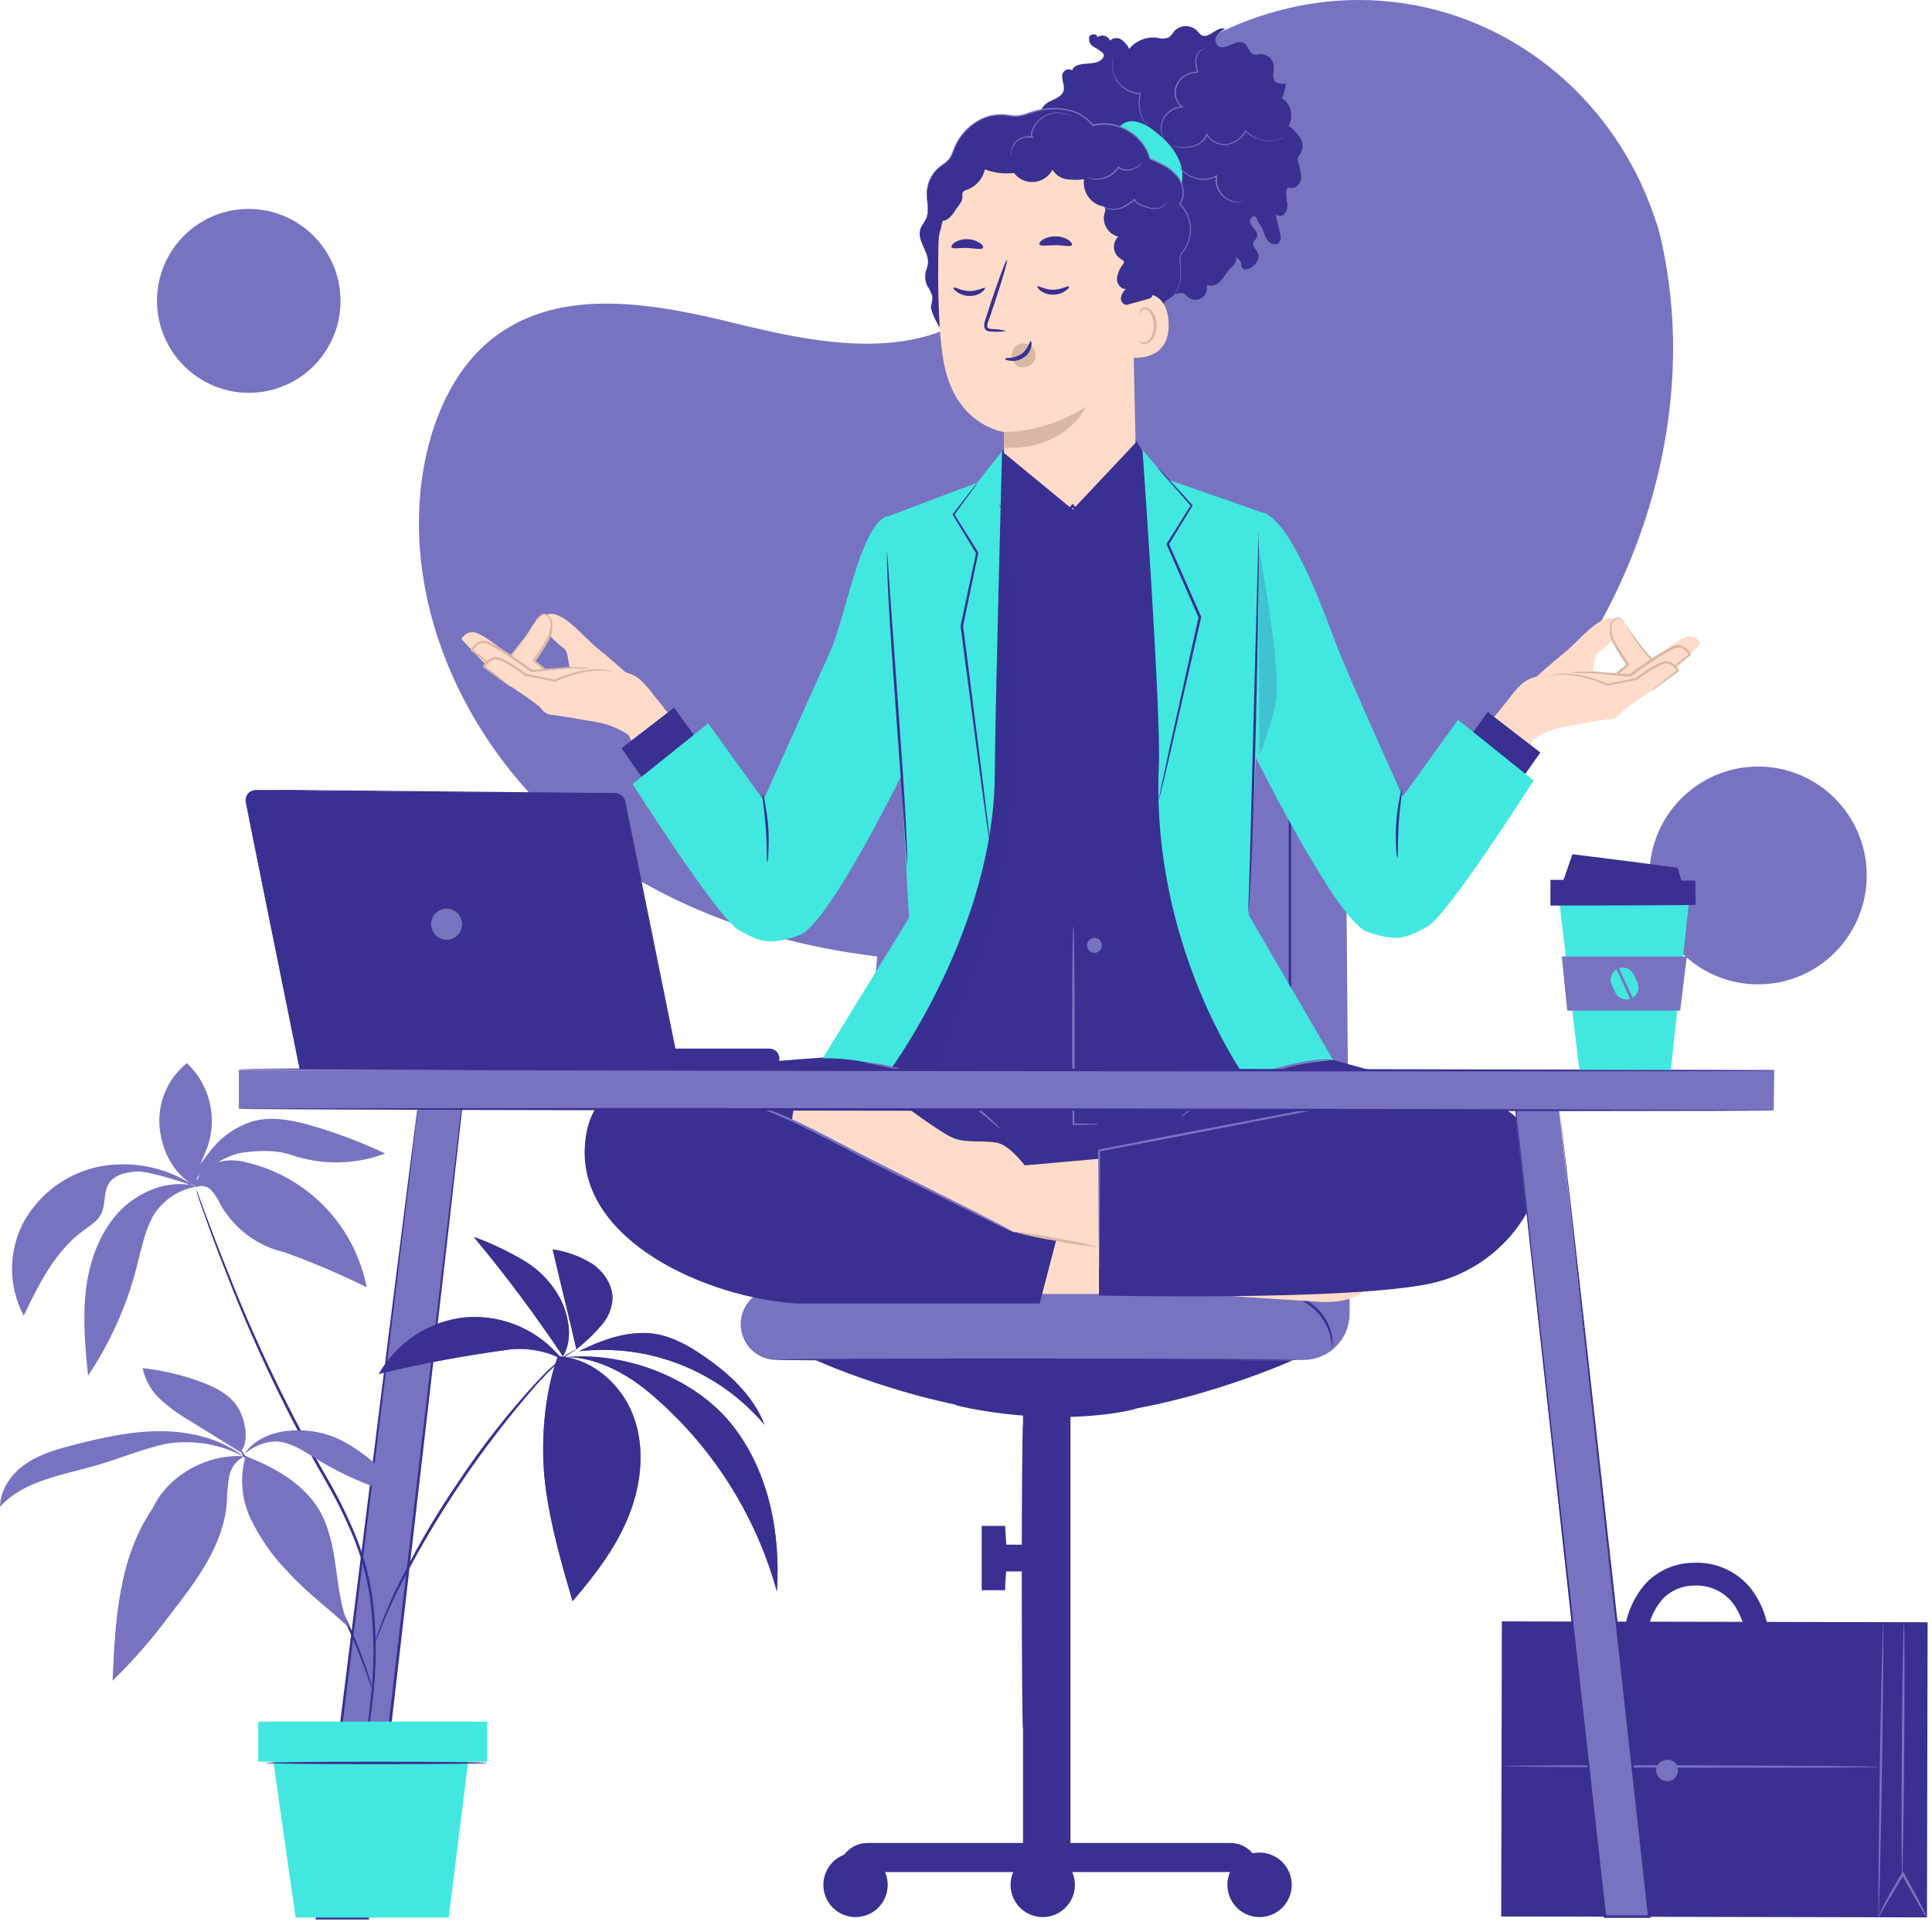<?xml version="1.0" encoding="UTF-8"?> <svg xmlns="http://www.w3.org/2000/svg" width="148" height="148" viewBox="0 0 148 148" fill="none"><g clip-path="url(#clip0_245_2)"><path d="M127.032 17.479L126.681 16.465C123.725 7.905 116.388 1.57 107.527 0.254C106.383 0.084 105.228 -0 104.072 7.588e-07C95.76 7.588e-07 87.563 4.553 83.053 11.655C80.4 15.832 78.817 20.959 74.843 23.876C69.683 27.672 62.583 26.309 56.409 24.788C50.235 23.267 43.128 21.917 37.984 25.736C34.763 28.129 33.058 32.146 32.401 36.136C30.733 46.704 36.014 57.605 44.257 64.222C52.501 70.84 63.306 73.586 73.841 73.704C88.62 73.869 103.757 68.888 114.437 58.481C125.117 48.074 130.723 31.968 127.032 17.479Z" fill="#7873C0"></path><path d="M26.085 23.056C26.085 19.166 22.938 16.009 19.057 16.005C15.175 16 12.028 19.15 12.028 23.04C12.028 26.93 15.175 30.087 19.057 30.092C22.938 30.096 26.085 26.946 26.085 23.056Z" fill="#7873C0"></path><path d="M134.678 75.406C139.274 75.406 143 71.671 143 67.064C143 62.456 139.274 58.721 134.678 58.721C130.081 58.721 126.355 62.456 126.355 67.064C126.355 71.671 130.081 75.406 134.678 75.406Z" fill="#7873C0"></path><path d="M62.456 104.179C62.456 104.179 71.861 108.489 81.044 108.489C89.535 108.489 99.03 104.205 99.03 104.205L62.456 104.179Z" fill="#393091"></path><path d="M82.004 104.59H78.37V142.766H82.004V104.59Z" fill="#393091"></path><path d="M66.453 141.182H94.254C94.845 141.181 95.412 141.415 95.831 141.833C96.25 142.251 96.486 142.819 96.488 143.411H64.222C64.224 142.819 64.46 142.252 64.878 141.835C65.296 141.417 65.862 141.182 66.453 141.182Z" fill="#393091"></path><path d="M68.002 144.384C68.003 144.873 67.859 145.351 67.589 145.758C67.318 146.165 66.933 146.482 66.483 146.669C66.033 146.857 65.537 146.906 65.058 146.811C64.58 146.716 64.141 146.48 63.796 146.135C63.451 145.789 63.216 145.348 63.121 144.869C63.026 144.389 63.075 143.892 63.263 143.441C63.45 142.989 63.766 142.604 64.172 142.332C64.578 142.061 65.054 141.917 65.542 141.918C66.195 141.918 66.82 142.178 67.282 142.64C67.743 143.103 68.002 143.73 68.002 144.384Z" fill="#393091"></path><path d="M82.343 144.384C82.344 144.873 82.2 145.351 81.93 145.757C81.659 146.164 81.275 146.481 80.825 146.669C80.374 146.856 79.879 146.906 79.401 146.811C78.922 146.716 78.483 146.481 78.138 146.136C77.793 145.791 77.558 145.35 77.463 144.871C77.367 144.392 77.416 143.895 77.602 143.443C77.789 142.992 78.105 142.606 78.51 142.334C78.915 142.063 79.392 141.918 79.879 141.918C80.532 141.918 81.158 142.177 81.62 142.64C82.082 143.102 82.342 143.73 82.343 144.384Z" fill="#393091"></path><path d="M98.952 144.384C98.952 144.873 98.808 145.351 98.538 145.757C98.268 146.164 97.883 146.481 97.433 146.669C96.983 146.856 96.487 146.906 96.009 146.811C95.531 146.716 95.091 146.481 94.746 146.136C94.401 145.791 94.166 145.35 94.071 144.871C93.976 144.392 94.024 143.895 94.211 143.443C94.397 142.992 94.713 142.606 95.118 142.334C95.523 142.063 96 141.918 96.487 141.918C97.14 141.918 97.767 142.177 98.229 142.64C98.691 143.102 98.951 143.73 98.952 144.384Z" fill="#393091"></path><path d="M81.045 118.328H76.102V120.38H81.045V118.328Z" fill="#393091"></path><path d="M77.004 116.892H75.202V121.817H77.004V116.892Z" fill="#393091"></path><path d="M99.844 104.179H59.474C58.749 104.178 58.054 103.888 57.541 103.375C57.029 102.861 56.74 102.164 56.739 101.437C56.74 100.71 57.029 100.014 57.542 99.501C58.054 98.987 58.749 98.699 59.474 98.699H103.388V100.626C103.388 101.093 103.296 101.555 103.118 101.986C102.94 102.417 102.679 102.808 102.35 103.138C102.021 103.468 101.63 103.73 101.2 103.908C100.77 104.087 100.31 104.179 99.844 104.179Z" fill="#7873C0"></path><path d="M71.941 45.355L100.434 45.709C101.11 45.717 101.756 45.99 102.233 46.471C102.71 46.951 102.98 47.599 102.984 48.277L103.387 98.699L65.015 99.223L69.345 47.73C69.4 47.08 69.697 46.473 70.179 46.033C70.66 45.593 71.289 45.35 71.941 45.355Z" fill="#7873C0"></path><path d="M98.816 46.278C98.868 46.278 98.913 57.92 98.913 72.278C98.913 86.635 98.868 98.28 98.816 98.28C98.763 98.28 98.718 86.642 98.718 72.278C98.718 57.913 98.759 46.278 98.816 46.278Z" fill="#393091"></path><path d="M97.349 98.895C97.349 98.952 88.884 98.94 78.441 98.872C67.998 98.805 59.533 98.707 59.533 98.65C59.533 98.593 67.998 98.608 78.445 98.676C88.892 98.744 97.349 98.842 97.349 98.895Z" fill="#393091"></path><path d="M99.343 104.179C99.343 104.231 90.43 104.269 79.438 104.265C68.445 104.262 59.533 104.209 59.533 104.156C59.533 104.103 68.445 104.062 79.438 104.069C90.43 104.077 99.343 104.122 99.343 104.179Z" fill="#393091"></path><path d="M78.37 132.414C78.318 132.414 78.272 127.206 78.272 120.78C78.272 114.353 78.318 109.142 78.37 109.142C78.423 109.142 78.468 114.35 78.468 120.78C78.468 127.21 78.427 132.414 78.37 132.414Z" fill="#393091"></path><path d="M77 121.443C76.87 119.971 76.87 118.489 77 117.016C77.131 118.489 77.131 119.971 77 121.443Z" fill="#393091"></path><path d="M77.012 118.189C76.719 118.284 76.411 118.318 76.105 118.287C75.8 118.318 75.493 118.284 75.202 118.189C75.493 118.091 75.8 118.058 76.105 118.091C76.411 118.058 76.72 118.091 77.012 118.189Z" fill="#393091"></path><path d="M77.012 119.43C76.719 119.525 76.411 119.558 76.105 119.528C75.8 119.559 75.493 119.525 75.202 119.43C75.493 119.334 75.8 119.301 76.105 119.332C76.411 119.301 76.719 119.334 77.012 119.43Z" fill="#393091"></path><path d="M77.012 120.67C76.719 120.766 76.411 120.799 76.105 120.768C75.8 120.799 75.493 120.766 75.202 120.67C75.493 120.575 75.8 120.541 76.105 120.572C76.411 120.542 76.719 120.575 77.012 120.67Z" fill="#393091"></path><path d="M87.128 107.878C86.955 107.944 86.776 107.994 86.594 108.025C86.244 108.112 85.732 108.203 85.089 108.293C83.434 108.514 81.764 108.594 80.097 108.534C78.432 108.483 76.773 108.318 75.131 108.04C74.499 107.935 74.002 107.829 73.626 107.746C73.442 107.715 73.261 107.664 73.088 107.595C73.274 107.605 73.459 107.63 73.641 107.671C73.991 107.731 74.502 107.814 75.146 107.905C76.794 108.139 78.455 108.284 80.119 108.338C81.778 108.393 83.438 108.333 85.089 108.157C85.721 108.082 86.217 108.014 86.594 107.95C86.769 107.91 86.948 107.886 87.128 107.878Z" fill="#393091"></path><path d="M102.062 103.217C102.021 103.217 102.029 102.817 101.867 102.206C101.634 101.415 101.172 100.711 100.539 100.185C99.906 99.658 99.161 99.282 98.361 99.087C97.747 98.937 97.349 98.933 97.349 98.895C97.441 98.874 97.536 98.866 97.631 98.873C97.74 98.866 97.849 98.866 97.958 98.873C98.103 98.885 98.248 98.906 98.391 98.937C99.229 99.097 100.012 99.47 100.667 100.019C101.332 100.567 101.8 101.318 101.998 102.157C102.053 102.405 102.082 102.658 102.085 102.911C102.095 103.014 102.087 103.117 102.062 103.217Z" fill="#393091"></path><path d="M49.868 53.138C49.868 53.138 49.225 51.758 47.912 51.517C46.599 51.275 41.893 51.958 41.893 51.958C41.893 51.958 39.215 50.691 38.68 50.868C38.146 51.045 38.304 51.818 38.304 51.818L41.833 53.58C42.295 53.832 48.582 53.825 49.868 53.138Z" fill="#FFDCC9"></path><path d="M42.09 47.029C42.09 47.029 40.961 47.372 42.09 48.643C43.218 49.914 43.335 49.465 43.489 50.314L43.639 51.162L47.932 51.517C47.932 51.517 46.721 50.427 45.697 49.597C44.674 48.767 43.252 46.904 42.09 47.029Z" fill="#FFDCC9"></path><path d="M41.133 47.417C41.242 47.251 41.574 46.95 41.758 47.021C42.424 47.293 42.198 48.153 42.134 48.443C42.044 48.96 40.878 50.581 40.878 50.581L41.844 51.389L40.667 51.6L39.06 50.246C39.06 50.246 40.291 48.737 40.441 48.485C40.592 48.232 40.938 47.7 41.133 47.417Z" fill="#FFDCC9"></path><path d="M41.134 47.417C41.106 47.498 41.068 47.576 41.021 47.647L40.645 48.262C40.189 48.974 39.687 49.654 39.14 50.299V50.178L40.758 51.524H40.679L41.525 51.37L41.852 51.309L41.807 51.483L40.844 50.672L40.776 50.615L40.829 50.544C41.21 50.023 41.562 49.482 41.883 48.922C41.949 48.8 42.008 48.674 42.059 48.545C42.093 48.432 42.116 48.281 42.138 48.168C42.194 47.946 42.194 47.714 42.138 47.493C42.109 47.41 42.063 47.333 42.004 47.269C41.944 47.204 41.872 47.152 41.792 47.116C41.668 47.051 41.525 47.157 41.439 47.218C41.251 47.353 41.175 47.463 41.164 47.455C41.215 47.339 41.295 47.239 41.397 47.165C41.45 47.12 41.507 47.081 41.566 47.048C41.608 47.028 41.653 47.017 41.698 47.017C41.744 47.017 41.789 47.028 41.83 47.048C41.927 47.087 42.015 47.146 42.089 47.221C42.162 47.297 42.218 47.387 42.255 47.485C42.332 47.729 42.347 47.988 42.3 48.239C42.282 48.377 42.257 48.513 42.225 48.647C42.175 48.786 42.114 48.92 42.044 49.05C41.732 49.624 41.384 50.177 41.002 50.706V50.578L41.965 51.385L42.127 51.52L41.92 51.554L41.593 51.615L40.746 51.769H40.701L40.667 51.739L39.065 50.374L38.997 50.321L39.053 50.253C39.607 49.62 40.128 48.959 40.615 48.273L41.021 47.681C41.044 47.588 41.082 47.499 41.134 47.417Z" fill="#D9B7A5"></path><path d="M35.352 48.956C35.408 48.841 35.488 48.739 35.585 48.656C35.682 48.573 35.795 48.51 35.918 48.473C36.04 48.435 36.168 48.422 36.295 48.436C36.423 48.45 36.546 48.489 36.657 48.553C37.601 48.93 40.396 51.309 40.396 51.309H41.796L43.639 51.151L47.932 51.505C48.785 51.854 49.519 52.446 50.042 53.206C50.042 53.206 50.734 54.077 50.843 54.198C50.953 54.319 48.18 56.321 48.18 56.321C47.463 55.832 46.652 55.496 45.799 55.337C44.437 55.103 42.718 54.794 42.375 54.771C42.189 54.77 42.007 54.723 41.843 54.635C41.68 54.546 41.541 54.418 41.438 54.262C41.062 53.817 38.918 52.482 38.324 51.999C37.729 51.517 35.352 48.956 35.352 48.956Z" fill="#FFDCC9"></path><path d="M43.06 49.276C43.244 49.3 43.43 49.281 43.605 49.223C43.78 49.164 43.94 49.066 44.072 48.937" fill="#FFDCC9"></path><path d="M45.205 51.174C45.067 51.202 44.927 51.213 44.787 51.208H43.621L40.735 51.483H40.702L40.672 51.464C40.22 51.14 39.727 50.797 39.208 50.45C38.665 50.072 38.101 49.726 37.519 49.412C37.393 49.345 37.259 49.295 37.12 49.262C36.993 49.241 36.862 49.258 36.744 49.311C36.517 49.426 36.335 49.613 36.225 49.842L36.199 49.748L37.666 50.902C37.854 51.038 38.031 51.191 38.192 51.358C37.988 51.248 37.793 51.122 37.609 50.981L36.104 49.88L36.052 49.842L36.082 49.786C36.202 49.516 36.41 49.295 36.672 49.16C36.822 49.091 36.987 49.066 37.15 49.088C37.31 49.122 37.465 49.178 37.609 49.254C38.202 49.565 38.774 49.911 39.325 50.291C39.844 50.642 40.34 50.989 40.792 51.317H40.728L43.628 51.094L44.795 51.136C44.932 51.136 45.069 51.148 45.205 51.174Z" fill="#D9B7A5"></path><path d="M39.113 52.603L37.074 51.06C37.074 51.06 37.401 50.306 38.075 50.419C38.748 50.532 40.242 51.675 40.242 51.675L42.499 52.132C42.499 52.132 44.925 50.944 46.874 51.422" fill="#FFDCC9"></path><path d="M46.878 51.43C46.461 51.38 46.041 51.365 45.622 51.385C44.554 51.477 43.511 51.761 42.544 52.226H42.514H42.499L40.464 51.819L40.235 51.773H40.212C39.683 51.356 39.116 50.988 38.519 50.676C38.386 50.61 38.246 50.56 38.102 50.529C37.968 50.505 37.831 50.521 37.706 50.574C37.474 50.686 37.287 50.875 37.176 51.109L37.154 51.015L38.621 52.169C38.798 52.298 38.963 52.443 39.114 52.603C38.913 52.491 38.72 52.365 38.538 52.226L37.033 51.124L36.98 51.087L37.011 51.03C37.13 50.755 37.344 50.532 37.612 50.401C37.767 50.336 37.936 50.313 38.102 50.336C38.263 50.368 38.419 50.42 38.568 50.491C39.183 50.811 39.765 51.19 40.306 51.622L40.265 51.603L40.494 51.649L42.529 52.064H42.469C43.459 51.598 44.53 51.331 45.622 51.275C45.937 51.263 46.252 51.285 46.562 51.343C46.671 51.359 46.777 51.389 46.878 51.43Z" fill="#D9B7A5"></path><path d="M50.821 54.209L55.121 59.101L51.043 62.155L48.161 56.333L50.821 54.209Z" fill="#FFDCC9"></path><path d="M49.245 59.655L47.608 57.313L51.641 54.209L53.229 56.397L49.245 59.655Z" fill="#393091"></path><path d="M51.328 57.883C50.987 57.581 50.69 57.232 50.448 56.846C50.154 56.497 49.912 56.107 49.73 55.688C50.069 55.992 50.364 56.343 50.606 56.729C50.901 57.077 51.144 57.465 51.328 57.883Z" fill="#393091"></path><path d="M49.794 57.49C50.01 57.49 50.185 57.315 50.185 57.098C50.185 56.882 50.01 56.706 49.794 56.706C49.578 56.706 49.402 56.882 49.402 57.098C49.402 57.315 49.578 57.49 49.794 57.49Z" fill="#393091"></path><path d="M115.733 53.47C115.733 53.47 116.377 52.09 117.69 51.845C119.003 51.6 123.728 52.286 123.728 52.286C123.728 52.286 126.41 51.019 126.94 51.2C127.471 51.381 127.335 52.147 127.335 52.147L123.803 53.911C123.306 54.16 117.02 54.157 115.733 53.47Z" fill="#FFDCC9"></path><path d="M123.518 47.361C123.518 47.361 124.646 47.704 123.537 48.975C122.427 50.246 122.288 49.793 122.137 50.642L121.983 51.49L117.69 51.845C117.69 51.845 118.902 50.759 119.925 49.929C120.948 49.099 122.355 47.236 123.518 47.361Z" fill="#FFDCC9"></path><path d="M124.469 47.749C124.36 47.583 124.033 47.278 123.849 47.372C123.179 47.644 123.405 48.504 123.472 48.79C123.559 49.31 124.725 50.928 124.725 50.928L123.758 51.72L124.932 51.931L126.542 50.578C126.542 50.578 125.312 49.069 125.161 48.813C125.011 48.556 124.665 48.043 124.469 47.749Z" fill="#FFDCC9"></path><path d="M124.469 47.749C124.469 47.749 124.533 47.813 124.631 47.949L125.037 48.541C125.524 49.227 126.045 49.888 126.599 50.521L126.651 50.585L126.587 50.642L124.985 52.007L124.947 52.037H124.902L124.056 51.886L123.728 51.826L123.521 51.788L123.683 51.656L124.65 50.849L124.631 50.977C124.251 50.447 123.903 49.894 123.589 49.322C123.521 49.19 123.462 49.054 123.412 48.914C123.376 48.781 123.35 48.645 123.333 48.507C123.285 48.256 123.302 47.996 123.382 47.753C123.418 47.655 123.474 47.565 123.547 47.49C123.619 47.414 123.707 47.355 123.803 47.316C123.846 47.297 123.892 47.29 123.937 47.293C123.983 47.296 124.028 47.31 124.067 47.334C124.13 47.365 124.188 47.405 124.24 47.451C124.42 47.613 124.481 47.738 124.469 47.742C124.384 47.657 124.294 47.578 124.199 47.504C124.108 47.444 123.965 47.338 123.841 47.402C123.761 47.438 123.689 47.49 123.629 47.555C123.57 47.62 123.524 47.696 123.495 47.779C123.435 48 123.429 48.231 123.476 48.454C123.496 48.582 123.524 48.708 123.559 48.832C123.608 48.962 123.667 49.088 123.736 49.209C124.054 49.77 124.405 50.313 124.785 50.834L124.838 50.906L124.77 50.962L123.807 51.773L123.762 51.6L124.089 51.66L124.94 51.815L124.857 51.834L126.475 50.487V50.608C125.929 49.963 125.426 49.282 124.97 48.571L124.594 47.957C124.544 47.892 124.503 47.823 124.469 47.749Z" fill="#D9B7A5"></path><path d="M130.274 49.288C130.217 49.173 130.137 49.072 130.039 48.989C129.941 48.906 129.828 48.843 129.706 48.805C129.584 48.767 129.455 48.754 129.328 48.767C129.2 48.78 129.077 48.819 128.965 48.881C128.021 49.277 125.226 51.641 125.226 51.641H123.826L121.983 51.479L117.69 51.834C116.838 52.186 116.105 52.778 115.58 53.538C115.58 53.538 114.888 54.409 114.782 54.53C114.677 54.651 117.446 56.653 117.446 56.653C118.163 56.163 118.974 55.827 119.827 55.669C121.189 55.435 122.908 55.122 123.25 55.099C123.437 55.102 123.621 55.056 123.785 54.967C123.949 54.878 124.087 54.748 124.187 54.59C124.563 54.149 126.704 52.814 127.298 52.328C127.893 51.841 130.274 49.288 130.274 49.288Z" fill="#FFDCC9"></path><path d="M122.547 49.608C122.364 49.632 122.178 49.614 122.002 49.555C121.827 49.496 121.667 49.398 121.535 49.269" fill="#FFDCC9"></path><path d="M120.398 51.505C120.537 51.477 120.678 51.464 120.82 51.468L121.982 51.426L124.871 51.649H124.807C125.259 51.321 125.752 50.974 126.271 50.623C126.822 50.244 127.395 49.898 127.986 49.586C128.13 49.508 128.285 49.452 128.445 49.42C128.608 49.397 128.774 49.422 128.923 49.492C129.186 49.627 129.396 49.847 129.518 50.118L129.544 50.174L129.491 50.212L127.986 51.309C127.805 51.453 127.612 51.579 127.407 51.687C127.57 51.52 127.746 51.368 127.934 51.23L129.397 50.099L129.371 50.193C129.263 49.962 129.08 49.775 128.852 49.661C128.734 49.609 128.603 49.591 128.475 49.608C128.337 49.644 128.203 49.696 128.077 49.763C127.496 50.077 126.932 50.422 126.388 50.796C125.872 51.143 125.376 51.49 124.924 51.815L124.886 51.849H124.853L121.971 51.573H120.808C120.67 51.565 120.533 51.542 120.398 51.505Z" fill="#D9B7A5"></path><path d="M126.493 52.942L128.532 51.4C128.532 51.4 128.205 50.645 127.535 50.759C126.866 50.872 125.365 52.014 125.365 52.014L123.108 52.471C123.108 52.471 120.681 51.283 118.732 51.762" fill="#FFDCC9"></path><path d="M118.725 51.762C118.829 51.716 118.939 51.684 119.052 51.668C119.361 51.609 119.675 51.587 119.989 51.6C121.081 51.654 122.152 51.922 123.141 52.388H123.081L125.116 51.973L125.346 51.928L125.304 51.947C125.845 51.513 126.427 51.134 127.042 50.815C127.192 50.744 127.35 50.692 127.513 50.661C127.677 50.634 127.846 50.656 127.998 50.725C128.267 50.858 128.481 51.08 128.604 51.355L128.63 51.411L128.577 51.449L127.072 52.55C126.891 52.693 126.697 52.819 126.493 52.927C126.656 52.762 126.832 52.611 127.02 52.475L128.487 51.321L128.461 51.415C128.35 51.181 128.163 50.992 127.93 50.879C127.811 50.83 127.681 50.814 127.554 50.834C127.409 50.865 127.269 50.914 127.136 50.981C126.538 51.293 125.97 51.661 125.44 52.079H125.421H125.398L125.169 52.124L123.134 52.527H123.104H123.073C122.107 52.066 121.066 51.782 120 51.687C119.573 51.674 119.147 51.7 118.725 51.762Z" fill="#D9B7A5"></path><path d="M114.782 54.541L110.482 59.429L114.564 62.487L117.446 56.664L114.782 54.541Z" fill="#FFDCC9"></path><path d="M116.358 59.987L117.998 57.645L113.965 54.541L112.374 56.729L116.358 59.987Z" fill="#393091"></path><path d="M114.275 58.207C114.462 57.791 114.705 57.403 114.998 57.053C115.241 56.666 115.537 56.316 115.878 56.012C115.693 56.431 115.45 56.82 115.156 57.17C114.915 57.557 114.618 57.906 114.275 58.207Z" fill="#393091"></path><path d="M115.809 57.822C116.025 57.822 116.2 57.647 116.2 57.43C116.2 57.214 116.025 57.038 115.809 57.038C115.593 57.038 115.418 57.214 115.418 57.43C115.418 57.647 115.593 57.822 115.809 57.822Z" fill="#393091"></path><path d="M76.895 99.133C77.163 99.114 91.966 99.133 91.966 99.133L101.221 99.736C104.445 99.834 105.378 98.284 105.299 97.27C105.205 95.972 103.839 94.498 103.839 94.498C103.839 94.498 96.247 92.921 96.059 93.053C95.871 93.185 77.606 94.52 77.606 94.52L76.895 99.133Z" fill="#FFDCC9"></path><path d="M97.304 79.733C97.439 80.009 112.198 83.934 112.198 83.934L82.211 94.226C82.211 94.226 77.907 89.146 78.046 89.146C78.186 89.146 97.304 79.733 97.304 79.733Z" fill="#393091"></path><path d="M84.186 90.116V99.242C84.186 99.242 103.281 99.676 109.605 98.318C115.929 96.96 119.567 90.323 117.299 86.887C114.639 82.856 108.123 83.275 105.979 83.493C103.834 83.712 84.186 90.116 84.186 90.116Z" fill="#393091"></path><path d="M75.27 36.986C74.92 36.986 67.265 40.044 67.178 40.297C67.091 40.55 71.425 66.319 71.425 66.319C71.425 66.319 70.673 68.118 70.79 69.69C70.966 71.915 71.865 72.428 71.865 72.428L93.945 72.47L96.469 39.833L89.08 36.986L86.823 33.445L77.001 34.248L75.27 36.986Z" fill="#393091"></path><path d="M71.948 70.373C71.948 70.373 67.268 75.713 66.166 83.233L83.031 94.128L98.286 82.837C98.286 82.837 96.725 74.378 94.065 70.373H71.948Z" fill="#393091"></path><path d="M69.447 80.638C69.447 80.638 50.803 81.476 48.045 83.097L78.649 93.023C78.649 93.023 82.949 87.947 82.813 87.947C82.678 87.947 69.447 80.638 69.447 80.638Z" fill="#393091"></path><path opacity="0.2" d="M76.763 34.727C76.763 34.727 77.967 52.237 77.892 55.092C77.817 57.947 77.038 68.472 75.119 72.919C73.201 77.365 71.357 82.894 71.357 82.894L68.299 81.815L74.318 66.424L75.368 48.454L76.09 35.919L76.763 34.727Z" fill="#393091"></path><path d="M76.764 34.565L74.853 36.982L67.931 39.592L69.635 70.305L63.022 81.072C65.655 81.004 68.288 81.845 68.288 81.826C68.288 81.808 76.207 71.059 76.207 59.15C76.215 55.099 76.764 34.565 76.764 34.565Z" fill="#42E8E0"></path><path d="M87.519 34.459L89.423 36.722L97.109 39.403L95.642 70.067L102.124 81.204C99.853 81.362 97.621 81.871 95.506 82.713C95.506 82.713 88.163 72.647 88.772 58.686C88.957 54.654 87.519 34.459 87.519 34.459Z" fill="#42E8E0"></path><path d="M67.946 39.532C65.858 40.331 64.79 47.323 63.545 50.042C62.416 52.509 58.485 61.288 58.485 61.288L54.245 55.413L48.459 60.059C48.459 60.059 55.012 70.373 56.608 71.259C58.203 72.146 58.947 72.459 61.239 71.636C63.529 70.814 69.466 58.588 69.466 58.588L67.946 39.532Z" fill="#42E8E0"></path><path d="M67.945 42.258C67.963 42.338 67.974 42.418 67.976 42.5C67.976 42.681 68.006 42.914 68.028 43.201C68.073 43.835 68.13 44.71 68.205 45.773C68.363 47.968 68.581 50.959 68.818 54.262C69.055 57.566 69.266 60.583 69.379 62.759C69.435 63.845 69.473 64.728 69.492 65.335C69.492 65.625 69.492 65.855 69.492 66.036C69.5 66.118 69.5 66.2 69.492 66.281C69.471 66.202 69.461 66.121 69.462 66.04C69.462 65.859 69.428 65.629 69.409 65.338C69.364 64.709 69.304 63.83 69.232 62.766C69.074 60.572 68.856 57.581 68.615 54.277C68.374 50.974 68.171 47.96 68.058 45.784C67.998 44.694 67.964 43.816 67.945 43.205C67.945 42.918 67.945 42.684 67.945 42.503C67.935 42.422 67.935 42.34 67.945 42.258Z" fill="#393091"></path><path d="M75.805 64.388C75.776 64.295 75.757 64.199 75.748 64.102C75.714 63.894 75.673 63.619 75.62 63.272C75.519 62.517 75.372 61.492 75.195 60.217C74.853 57.615 74.382 54.055 73.863 50.121C73.77 49.387 73.678 48.668 73.585 47.964V47.93C74.021 45.886 74.424 43.986 74.777 42.33V42.39C74.085 41.259 73.476 40.256 72.975 39.426L72.972 39.404L72.994 39.37C73.574 38.615 74.033 38.031 74.36 37.608L74.736 37.145C74.775 37.089 74.821 37.039 74.871 36.994C74.843 37.055 74.806 37.112 74.762 37.163L74.42 37.646L73.1 39.445V39.377C73.611 40.195 74.228 41.191 74.939 42.315V42.345V42.375C74.593 44.031 74.187 45.935 73.773 47.983V47.949C73.867 48.654 73.957 49.375 74.055 50.106C74.552 54.044 74.999 57.604 75.331 60.209C75.481 61.488 75.605 62.529 75.707 63.272L75.797 64.109C75.808 64.202 75.811 64.295 75.805 64.388Z" fill="#393091"></path><path d="M88.773 61.247C88.782 61.153 88.797 61.06 88.818 60.968C88.859 60.768 88.912 60.504 88.976 60.172C89.13 59.463 89.352 58.471 89.6 57.257C90.15 54.779 90.902 51.396 91.73 47.655L91.82 47.251V47.316C90.932 45.29 90.101 43.386 89.367 41.708V41.666L89.39 41.625L91.229 38.683V38.766L89.348 36.617L88.844 36.028C88.782 35.962 88.727 35.89 88.679 35.813C88.75 35.869 88.816 35.932 88.874 36.002L89.405 36.567L91.335 38.676L91.368 38.709L91.342 38.755L89.536 41.719V41.636C90.289 43.31 91.117 45.215 92.012 47.236V47.267V47.297L91.922 47.696C91.071 51.434 90.3 54.813 89.736 57.287C89.45 58.497 89.217 59.482 89.051 60.187C88.968 60.515 88.904 60.775 88.856 60.975C88.838 61.069 88.811 61.16 88.773 61.247Z" fill="#393091"></path><path d="M58.773 66.074C58.713 66.074 58.773 64.886 58.661 63.434C58.548 61.982 58.348 60.794 58.408 60.794C58.509 61.035 58.578 61.289 58.612 61.548C58.731 62.164 58.812 62.786 58.856 63.411C58.895 64.039 58.895 64.669 58.856 65.297C58.868 65.559 58.84 65.82 58.773 66.074Z" fill="#393091"></path><path d="M96.713 39.26C98.925 39.864 101.385 46.803 102.356 49.348C103.326 51.894 107.457 61.017 107.457 61.017L111.693 55.141L117.479 59.787C117.479 59.787 110.929 70.102 109.331 70.988C107.732 71.874 106.994 72.187 104.703 71.365C102.412 70.543 96.126 57.883 96.126 57.883L96.713 39.26Z" fill="#42E8E0"></path><path d="M107.052 65.731C106.981 65.479 106.948 65.219 106.954 64.957C106.915 64.33 106.915 63.7 106.954 63.072C106.998 62.447 107.08 61.824 107.199 61.209C107.231 60.949 107.299 60.695 107.402 60.455C107.458 60.455 107.248 61.631 107.15 63.094C107.052 64.558 107.108 65.727 107.052 65.731Z" fill="#393091"></path><path d="M96.427 40.81C96.436 40.908 96.436 41.006 96.427 41.104C96.427 41.319 96.427 41.598 96.427 41.953C96.427 42.707 96.427 43.767 96.401 45.068C96.371 47.708 96.311 51.328 96.213 55.341C96.115 59.353 96.002 62.985 95.889 65.614C95.833 66.926 95.777 67.99 95.728 68.725C95.701 69.076 95.683 69.359 95.664 69.57C95.662 69.669 95.65 69.767 95.63 69.864C95.621 69.765 95.621 69.665 95.63 69.566C95.63 69.355 95.63 69.072 95.656 68.721C95.679 67.967 95.713 66.907 95.754 65.61C95.822 62.97 95.916 59.338 96.021 55.337C96.126 51.336 96.221 47.7 96.296 45.06C96.33 43.763 96.36 42.703 96.382 41.949C96.397 41.594 96.409 41.312 96.416 41.1C96.41 41.004 96.414 40.906 96.427 40.81Z" fill="#393091"></path><path d="M86.624 3.595C86.884 3.33 87.202 3.129 87.552 3.006C87.902 2.884 88.276 2.844 88.644 2.89C88.932 2.981 89.241 2.974 89.525 2.871C89.693 2.736 89.837 2.573 89.95 2.388C90.061 2.269 90.196 2.173 90.345 2.106C90.494 2.039 90.656 2.003 90.819 2C90.982 1.997 91.145 2.027 91.297 2.088C91.448 2.149 91.587 2.239 91.703 2.355C91.797 2.487 91.913 2.603 92.045 2.698C92.628 3.007 93.279 1.921 93.855 2.234C93.591 2.332 93.364 2.508 93.204 2.739C93.131 2.855 93.097 2.991 93.109 3.127C93.121 3.263 93.176 3.392 93.268 3.493C93.809 3.976 94.712 2.913 95.318 3.316C95.641 3.531 95.694 4.089 96.07 4.184C96.22 4.198 96.371 4.188 96.518 4.153C96.772 4.137 97.022 4.217 97.219 4.378C97.415 4.539 97.544 4.769 97.579 5.021C97.617 5.455 97.395 5.979 97.718 6.269C97.831 6.343 97.958 6.391 98.091 6.411C98.224 6.432 98.36 6.423 98.489 6.386C98.479 6.781 98.379 7.168 98.196 7.517C98.538 7.735 98.782 8.077 98.877 8.472C98.973 8.866 98.912 9.283 98.707 9.633C99.064 9.884 99.37 10.201 99.607 10.568C99.722 10.753 99.783 10.967 99.783 11.185C99.783 11.403 99.722 11.617 99.607 11.802C99.539 11.873 99.482 11.955 99.437 12.043C99.409 12.147 99.409 12.256 99.437 12.36C99.563 12.753 99.644 13.159 99.678 13.57C99.678 13.985 99.351 14.434 98.926 14.396C98.834 14.366 98.735 14.366 98.644 14.396C98.587 14.444 98.551 14.511 98.542 14.585C98.513 14.88 98.53 15.178 98.595 15.467C98.659 15.761 98.609 16.069 98.455 16.327C98.414 16.385 98.361 16.434 98.299 16.47C98.237 16.507 98.169 16.529 98.098 16.537C98.027 16.545 97.955 16.538 97.887 16.516C97.819 16.494 97.756 16.458 97.703 16.41C97.816 16.87 97.929 17.33 98.045 17.79C98.113 18.066 98.166 18.398 97.966 18.594C97.703 18.854 97.233 18.643 97.037 18.33C96.841 18.017 96.793 17.628 96.59 17.319C96.494 17.202 96.411 17.076 96.341 16.942C96.318 16.825 96.268 16.715 96.195 16.621C96.01 16.467 95.724 16.723 95.747 16.961C95.81 17.197 95.941 17.409 96.123 17.572C96.209 17.656 96.268 17.763 96.293 17.88C96.318 17.997 96.309 18.12 96.266 18.232C96.206 18.33 96.1 18.394 96.044 18.492C95.845 18.843 96.356 19.186 96.42 19.582C96.418 19.728 96.384 19.872 96.319 20.002C96.253 20.133 96.159 20.247 96.044 20.336C95.784 20.589 95.292 20.792 95.13 20.468C95.077 20.355 95.096 20.219 95.055 20.091C94.99 19.958 94.893 19.844 94.772 19.759C94.503 19.51 94.312 19.188 94.223 18.831C94.524 19.208 94.844 19.706 94.622 20.14C94.513 20.31 94.377 20.462 94.219 20.589C93.941 20.871 93.768 21.241 93.493 21.531C93.37 21.687 93.199 21.798 93.008 21.849C92.816 21.9 92.613 21.888 92.429 21.814C92.485 22.007 92.476 22.213 92.401 22.4C92.327 22.587 92.192 22.743 92.019 22.844C91.846 22.945 91.643 22.984 91.445 22.956C91.246 22.928 91.063 22.834 90.924 22.689C90.86 22.601 90.778 22.528 90.683 22.474C90.569 22.442 90.448 22.442 90.333 22.474C89.984 22.531 89.626 22.49 89.297 22.357C88.969 22.224 88.683 22.004 88.471 21.72L88.825 21.596C88.121 21.553 87.437 21.347 86.827 20.992C86.251 20.592 85.883 19.797 86.188 19.167C86.323 18.892 86.564 18.613 86.462 18.33C86.409 18.239 86.338 18.16 86.254 18.098C86.169 18.037 86.072 17.993 85.969 17.971L83.49 17.078C83.076 16.969 82.7 16.748 82.403 16.44C82.333 16.362 82.279 16.27 82.245 16.17C82.21 16.07 82.196 15.965 82.203 15.86C82.209 15.754 82.237 15.651 82.283 15.557C82.33 15.462 82.395 15.378 82.475 15.309C82.284 14.921 81.988 14.596 81.621 14.37C81.21 14.117 80.729 13.993 80.308 13.77C80.086 13.673 79.896 13.516 79.759 13.316C79.622 13.116 79.543 12.881 79.533 12.639C79.57 12.156 80.236 11.79 80.563 12.145C80.503 11.421 79.213 11.364 79.108 10.636C79.021 10.052 79.77 9.754 80.161 9.309C80.082 9.105 79.875 8.977 79.785 8.773C79.612 8.355 80.052 7.936 80.466 7.744C80.879 7.551 81.383 7.367 81.485 6.91C81.587 6.454 81.203 5.937 81.451 5.541C81.523 5.433 81.634 5.357 81.76 5.327C81.886 5.296 82.019 5.315 82.132 5.379C82.467 4.546 84.036 5.187 84.498 4.417C84.539 4.358 84.559 4.286 84.555 4.214C84.543 4.154 84.516 4.098 84.476 4.052C84.256 3.866 84.014 3.706 83.757 3.576C83.633 3.5 83.536 3.385 83.48 3.25C83.424 3.115 83.412 2.965 83.445 2.822C83.55 2.551 84.066 2.562 84.058 2.852C84.136 2.793 84.226 2.753 84.322 2.734C84.418 2.715 84.517 2.718 84.611 2.742C84.706 2.767 84.793 2.813 84.868 2.876C84.942 2.94 85.001 3.019 85.04 3.109C85.154 2.998 85.303 2.93 85.461 2.917C85.62 2.903 85.778 2.944 85.909 3.033C86.164 3.222 86.371 3.467 86.515 3.75" fill="#393091"></path><path d="M90.51 12.842C90.232 11.651 89.333 10.693 88.343 9.965C87.946 9.634 87.473 9.407 86.966 9.305C86.713 9.258 86.451 9.287 86.214 9.388C85.977 9.488 85.774 9.656 85.631 9.871L85.714 10.727C85.627 12.092 86.699 13.22 87.218 14.498C87.448 15.045 87.636 15.709 88.185 15.935C88.483 16.039 88.808 16.031 89.099 15.912C90.251 15.475 90.785 14.038 90.51 12.842Z" fill="#42E8E0"></path><path d="M90.732 19.137C91.092 18.605 91.254 17.964 91.191 17.325C91.127 16.686 90.841 16.09 90.382 15.641C90.864 15 90.653 14.034 90.127 13.427C89.549 12.861 88.852 12.432 88.088 12.171C87.822 11.264 87.22 10.494 86.406 10.018C85.592 9.542 84.627 9.396 83.709 9.61C82.712 8.238 80.669 8.102 79.055 8.607C78.672 8.765 78.267 8.865 77.855 8.905C77.551 8.895 77.248 8.863 76.948 8.811C75.286 8.637 73.675 9.856 73.077 11.413C73 11.671 72.889 11.917 72.746 12.145C72.51 12.403 72.242 12.632 71.949 12.824C71.657 13.066 71.421 13.369 71.257 13.711C71.092 14.054 71.004 14.427 70.997 14.807C70.997 15.452 71.215 16.127 70.959 16.719C70.835 17.017 70.583 17.262 70.5 17.568C70.218 18.462 71.226 19.337 71.076 20.257C71.042 20.445 70.963 20.634 70.918 20.807C70.826 21.189 70.874 21.59 71.053 21.939C71.229 22.181 71.357 22.455 71.43 22.746C71.42 22.975 71.382 23.201 71.317 23.421C71.219 23.971 72.468 26.061 72.949 26.328L87.102 26.023C87.633 25.888 88.109 25.59 88.463 25.171C88.817 24.751 89.031 24.232 89.077 23.685C89.065 23.503 89.105 23.32 89.194 23.161C89.3 23.048 89.428 22.958 89.57 22.897C90.465 22.38 90.537 21.128 90.409 20.102C90.382 19.96 90.382 19.814 90.409 19.672C90.479 19.474 90.589 19.291 90.732 19.137Z" fill="#393091"></path><path d="M86.68 19.284C86.622 17.923 86.199 16.604 85.457 15.464C84.714 14.323 83.678 13.405 82.459 12.805C81.308 12.312 80.07 12.056 78.818 12.05C77.657 11.976 76.501 12.256 75.503 12.854C74.728 13.061 71.952 15.761 71.892 18.605C71.824 21.761 71.865 25.619 72.336 27.954C73.28 32.645 76.929 33.098 76.929 33.098L76.91 34.697L82.177 39.034L86.989 33.924L86.68 19.284Z" fill="#FFDCC9"></path><path d="M79.333 27.12C79.303 26.896 79.192 26.69 79.02 26.544C78.864 26.406 78.668 26.323 78.461 26.308C78.253 26.294 78.047 26.347 77.873 26.46C77.519 26.698 77.47 27.105 77.531 27.566C77.722 27.833 77.862 28.105 78.193 28.135C78.244 28.139 78.296 28.139 78.347 28.135C78.607 28.137 78.858 28.042 79.05 27.867C79.151 27.773 79.229 27.656 79.278 27.526C79.327 27.397 79.345 27.258 79.333 27.12Z" fill="#D9B7A5"></path><path d="M75.455 22.056C75.38 21.973 74.917 22.308 74.263 22.297C73.608 22.286 73.134 21.954 73.062 22.033C72.991 22.112 73.104 22.21 73.311 22.365C73.591 22.565 73.926 22.673 74.27 22.674C74.609 22.681 74.941 22.579 75.218 22.384C75.421 22.214 75.493 22.056 75.455 22.056Z" fill="#393091"></path><path d="M77.084 25.355C76.735 25.262 76.376 25.213 76.015 25.208C75.846 25.208 75.688 25.171 75.639 25.061C75.62 24.889 75.651 24.715 75.729 24.56C75.872 24.152 76.019 23.723 76.169 23.274C76.779 21.441 77.215 19.936 77.14 19.91C77.065 19.883 76.512 21.354 75.902 23.187L75.485 24.481C75.388 24.687 75.367 24.92 75.424 25.14C75.451 25.198 75.49 25.248 75.539 25.288C75.588 25.328 75.645 25.356 75.707 25.371C75.8 25.392 75.896 25.402 75.993 25.401C76.357 25.433 76.723 25.418 77.084 25.355Z" fill="#393091"></path><path d="M76.928 33.09C79.162 33.035 81.337 32.36 83.211 31.141C83.211 31.141 81.665 34.535 76.913 34.293L76.928 33.09Z" fill="#D9B7A5"></path><path d="M72.897 18.944C73.013 19.099 73.506 18.974 74.093 18.997C74.68 19.02 75.169 19.155 75.293 18.997C75.346 18.922 75.293 18.771 75.067 18.62C74.783 18.43 74.45 18.327 74.108 18.322C73.767 18.308 73.43 18.395 73.137 18.571C72.923 18.722 72.844 18.869 72.897 18.944Z" fill="#393091"></path><path d="M79.48 21.939C79.555 21.86 80.014 22.199 80.668 22.195C81.323 22.191 81.797 21.867 81.872 21.946C81.948 22.025 81.827 22.127 81.62 22.278C81.337 22.473 81.001 22.577 80.657 22.576C80.318 22.576 79.988 22.469 79.713 22.271C79.51 22.116 79.442 21.973 79.48 21.939Z" fill="#393091"></path><path d="M82.106 18.782C81.978 18.933 81.474 18.782 80.869 18.782C80.263 18.782 79.74 18.888 79.631 18.733C79.578 18.658 79.657 18.507 79.883 18.356C80.188 18.18 80.536 18.094 80.887 18.107C81.238 18.11 81.581 18.212 81.877 18.401C82.091 18.56 82.163 18.71 82.106 18.782Z" fill="#393091"></path><path d="M86.105 23.79C86.105 23.44 86.462 22.595 86.808 22.523C87.73 22.342 89.407 22.346 89.52 24.703C89.675 27.924 86.406 27.415 86.398 27.324C86.39 27.234 86.138 25.009 86.105 23.79Z" fill="#FFDCC9"></path><path d="M87.229 26.102C87.229 26.102 87.289 26.14 87.383 26.178C87.519 26.232 87.67 26.232 87.805 26.178C88.14 26.038 88.399 25.484 88.388 24.903C88.381 24.627 88.314 24.355 88.192 24.107C88.157 24.008 88.098 23.918 88.021 23.847C87.944 23.775 87.85 23.724 87.748 23.696C87.683 23.681 87.615 23.69 87.555 23.721C87.496 23.753 87.45 23.804 87.425 23.866C87.387 23.956 87.425 24.02 87.391 24.028C87.357 24.035 87.32 23.975 87.342 23.843C87.354 23.762 87.395 23.688 87.459 23.636C87.5 23.6 87.549 23.573 87.601 23.556C87.653 23.539 87.709 23.533 87.763 23.538C87.897 23.556 88.024 23.61 88.131 23.692C88.237 23.775 88.321 23.884 88.373 24.009C88.525 24.281 88.608 24.587 88.614 24.899C88.614 25.548 88.32 26.17 87.861 26.328C87.776 26.357 87.685 26.367 87.595 26.357C87.505 26.346 87.419 26.316 87.342 26.268C87.24 26.181 87.218 26.11 87.229 26.102Z" fill="#D9B7A5"></path><path d="M71.177 18.662C71.486 18.487 71.739 18.229 71.908 17.917C72.078 17.605 72.155 17.251 72.132 16.896C72.569 17.006 72.986 16.433 73.223 16.048C73.46 15.663 73.761 15.463 73.724 15.015C73.707 14.927 73.714 14.836 73.742 14.751C73.803 14.626 73.957 14.577 74.088 14.532C74.427 14.408 74.729 14.2 74.966 13.927C75.204 13.655 75.369 13.327 75.447 12.974C76.155 13.249 76.92 13.344 77.674 13.25C77.852 13.486 78.087 13.674 78.356 13.795C78.626 13.915 78.922 13.966 79.217 13.941C79.511 13.916 79.795 13.817 80.041 13.652C80.287 13.488 80.487 13.264 80.623 13.001C80.74 13.192 80.897 13.356 81.082 13.482C81.268 13.607 81.478 13.692 81.699 13.729C82.144 13.795 82.597 13.795 83.042 13.729C82.978 14.169 83.074 14.619 83.313 14.994C83.552 15.369 83.918 15.646 84.344 15.773C84.46 15.803 84.592 15.829 84.648 15.935C84.67 15.996 84.678 16.062 84.672 16.127C84.667 16.192 84.647 16.255 84.615 16.312C84.561 16.5 84.546 16.697 84.57 16.892C84.594 17.086 84.657 17.273 84.755 17.443C84.853 17.612 84.984 17.76 85.14 17.877C85.296 17.995 85.475 18.079 85.664 18.126C85.546 18.24 85.456 18.378 85.4 18.532C85.343 18.686 85.322 18.851 85.338 19.014C85.355 19.177 85.408 19.334 85.494 19.474C85.579 19.613 85.696 19.731 85.834 19.819C85.954 19.887 86.108 19.963 86.097 20.102C86.085 20.152 86.064 20.2 86.033 20.242C85.776 20.551 85.614 20.928 85.566 21.328C85.551 21.527 85.612 21.724 85.738 21.879C85.863 22.034 86.043 22.135 86.24 22.161C86.131 22.25 86.041 22.36 85.977 22.484C85.912 22.609 85.874 22.745 85.864 22.885C85.864 23.164 86.165 23.44 86.42 23.326C86.529 23.277 88.125 22.897 88.189 22.799C89.054 21.524 87.85 20.204 87.696 18.673C87.514 17.143 86.981 15.677 86.138 14.389C85.802 13.836 85.396 13.329 84.931 12.88C84.368 12.403 83.755 11.989 83.102 11.647C82.291 11.13 81.402 10.748 80.469 10.515C78.712 10.176 76.929 10.893 75.338 11.696C74.721 11.984 74.147 12.354 73.63 12.797C73.047 13.37 72.573 14.043 72.23 14.785C71.658 15.816 71.307 16.955 71.199 18.13" fill="#393091"></path><path d="M70.5 17.568C70.534 17.443 70.588 17.325 70.658 17.217C70.722 17.108 70.816 16.98 70.899 16.814C70.993 16.625 71.047 16.418 71.057 16.206C71.063 15.94 71.048 15.674 71.012 15.411C70.968 15.093 70.968 14.771 71.012 14.453C71.066 14.086 71.194 13.735 71.388 13.419C71.496 13.249 71.622 13.091 71.764 12.948C71.918 12.803 72.083 12.669 72.257 12.548C72.438 12.429 72.599 12.28 72.731 12.107C72.852 11.914 72.947 11.706 73.013 11.489C73.369 10.519 74.059 9.709 74.958 9.203C75.197 9.07 75.449 8.962 75.71 8.883C75.985 8.804 76.268 8.761 76.553 8.754C76.698 8.747 76.844 8.747 76.989 8.754L77.422 8.815C77.708 8.865 78.002 8.855 78.284 8.785C78.57 8.717 78.848 8.6 79.145 8.513C79.442 8.424 79.745 8.359 80.052 8.317C80.365 8.275 80.68 8.26 80.996 8.272C81.317 8.285 81.636 8.331 81.948 8.407C82.595 8.56 83.178 8.912 83.614 9.414L83.739 9.569L83.686 9.55C84.159 9.433 84.65 9.412 85.131 9.49C85.612 9.568 86.073 9.742 86.485 10.003C87.289 10.475 87.878 11.244 88.125 12.145L88.099 12.115C88.494 12.274 88.88 12.458 89.254 12.665C89.617 12.868 89.941 13.135 90.209 13.453C90.458 13.771 90.618 14.15 90.672 14.551C90.729 14.939 90.633 15.334 90.405 15.652V15.599C90.856 16.028 91.141 16.602 91.21 17.221C91.287 17.774 91.193 18.338 90.939 18.835C90.88 18.95 90.812 19.059 90.736 19.163C90.664 19.265 90.585 19.359 90.525 19.461C90.466 19.558 90.431 19.668 90.424 19.782C90.422 19.893 90.429 20.004 90.446 20.113C90.493 20.521 90.493 20.932 90.446 21.339C90.414 21.669 90.318 21.989 90.164 22.282C90.047 22.497 89.882 22.683 89.682 22.825C89.521 22.942 89.374 22.987 89.306 23.051C89.265 23.081 89.227 23.115 89.193 23.153C89.221 23.109 89.257 23.071 89.299 23.04C89.378 22.976 89.524 22.923 89.675 22.806C89.869 22.662 90.028 22.477 90.141 22.263C90.288 21.972 90.377 21.656 90.405 21.331C90.445 20.928 90.438 20.522 90.382 20.121C90.365 20.007 90.357 19.893 90.36 19.778C90.366 19.655 90.402 19.536 90.465 19.431C90.531 19.325 90.602 19.223 90.679 19.125C90.752 19.024 90.816 18.917 90.871 18.805C91.117 18.32 91.208 17.771 91.131 17.232C91.061 16.63 90.781 16.072 90.341 15.656L90.314 15.633L90.337 15.603C90.549 15.3 90.638 14.928 90.585 14.562C90.535 14.176 90.379 13.812 90.134 13.51C89.874 13.203 89.558 12.947 89.205 12.756C88.84 12.551 88.463 12.369 88.076 12.209H88.053V12.186C87.812 11.309 87.238 10.56 86.455 10.101C86.053 9.848 85.605 9.679 85.137 9.604C84.669 9.529 84.191 9.549 83.731 9.663H83.701L83.678 9.637L83.558 9.49C83.136 9.002 82.571 8.66 81.944 8.513C81.638 8.438 81.326 8.393 81.011 8.377C80.701 8.368 80.39 8.383 80.082 8.422C79.78 8.463 79.482 8.527 79.19 8.615C78.9 8.698 78.618 8.815 78.325 8.886C78.177 8.921 78.026 8.943 77.874 8.95C77.725 8.953 77.576 8.941 77.43 8.917C77.283 8.917 77.14 8.871 76.997 8.856C76.857 8.842 76.716 8.836 76.576 8.837C76.298 8.846 76.023 8.888 75.755 8.962C75.494 9.037 75.241 9.142 75.003 9.275C74.547 9.526 74.143 9.861 73.811 10.263C73.498 10.633 73.253 11.055 73.088 11.511C73.018 11.734 72.92 11.947 72.795 12.145C72.657 12.323 72.491 12.478 72.302 12.601C72.129 12.714 71.966 12.84 71.813 12.978C71.671 13.116 71.545 13.269 71.437 13.434C71.242 13.74 71.114 14.083 71.061 14.441C71.017 14.754 71.017 15.072 71.061 15.384C71.096 15.652 71.109 15.922 71.098 16.191C71.085 16.407 71.028 16.618 70.929 16.81C70.839 16.976 70.745 17.1 70.681 17.209C70.629 17.289 70.582 17.372 70.541 17.458C70.511 17.53 70.5 17.572 70.5 17.568Z" fill="#7873C0"></path><path d="M82.165 8.962C82.165 8.962 82.079 8.917 81.917 8.845C81.693 8.746 81.454 8.686 81.21 8.668C80.847 8.638 80.482 8.706 80.153 8.864C79.756 9.061 79.431 9.379 79.224 9.773C79.162 9.893 79.113 10.02 79.077 10.15C79.057 10.205 79.05 10.264 79.056 10.322C79.063 10.38 79.083 10.436 79.115 10.485L79.197 10.595L79.066 10.561C78.727 10.483 78.371 10.539 78.072 10.719C77.836 10.863 77.652 11.08 77.549 11.338C77.479 11.507 77.443 11.689 77.444 11.873C77.444 12.001 77.444 12.073 77.444 12.073C77.444 12.073 77.444 12.073 77.444 12.024C77.444 11.975 77.444 11.937 77.422 11.873C77.406 11.632 77.456 11.391 77.565 11.175C77.674 10.96 77.839 10.778 78.042 10.648C78.358 10.451 78.737 10.387 79.099 10.47L79.05 10.546C79.011 10.484 78.986 10.415 78.976 10.343C78.966 10.27 78.973 10.197 78.994 10.127C79.032 9.996 79.084 9.87 79.148 9.75C79.364 9.338 79.707 9.007 80.126 8.807C80.469 8.646 80.849 8.582 81.225 8.622C81.477 8.649 81.721 8.72 81.947 8.834C82.007 8.865 82.065 8.9 82.12 8.939C82.147 8.943 82.169 8.958 82.165 8.962Z" fill="#7873C0"></path><path d="M87.538 12.458C87.538 12.458 87.507 12.507 87.432 12.578C87.323 12.68 87.203 12.77 87.075 12.846C86.881 12.964 86.664 13.039 86.439 13.065C86.153 13.096 85.865 13.021 85.63 12.854H85.702L85.611 12.989C85.579 13.035 85.543 13.079 85.506 13.121C85.309 13.333 85.068 13.5 84.801 13.61C84.533 13.72 84.245 13.771 83.956 13.759C83.782 13.752 83.61 13.72 83.445 13.665C83.383 13.645 83.325 13.617 83.272 13.582C83.495 13.645 83.724 13.682 83.956 13.691C84.207 13.69 84.456 13.642 84.69 13.551C84.978 13.443 85.236 13.267 85.442 13.039L85.54 12.914L85.626 12.786L85.657 12.741L85.698 12.774C85.916 12.932 86.184 13.003 86.45 12.974C86.666 12.955 86.874 12.891 87.064 12.786C87.228 12.687 87.387 12.577 87.538 12.458Z" fill="#7873C0"></path><path d="M89.359 15.38C89.359 15.38 89.359 15.403 89.359 15.441C89.344 15.497 89.322 15.55 89.291 15.599C89.176 15.784 88.996 15.918 88.787 15.976C88.479 16.043 88.158 16.021 87.861 15.912C87.696 15.86 87.523 15.807 87.342 15.731C87.15 15.664 86.987 15.53 86.883 15.354L86.861 15.301L86.936 15.324C86.657 15.573 86.342 15.779 86.003 15.935C85.719 16.06 85.407 16.104 85.1 16.063C84.895 16.034 84.701 15.954 84.536 15.829C84.49 15.796 84.449 15.758 84.412 15.716C84.389 15.686 84.378 15.671 84.382 15.667C84.385 15.663 84.438 15.72 84.555 15.799C84.723 15.907 84.913 15.974 85.111 15.995C85.405 16.025 85.701 15.975 85.969 15.852C86.299 15.695 86.604 15.492 86.876 15.248L86.925 15.207L86.951 15.267L86.97 15.313C87.066 15.47 87.212 15.591 87.384 15.656C87.549 15.727 87.726 15.784 87.888 15.837C88.168 15.947 88.473 15.975 88.768 15.92C88.964 15.874 89.138 15.762 89.261 15.603C89.3 15.532 89.332 15.457 89.359 15.38Z" fill="#7873C0"></path><path d="M92.364 3.742C92.364 3.742 92.308 3.742 92.214 3.776C92.075 3.821 91.953 3.906 91.864 4.021C91.721 4.199 91.643 4.42 91.642 4.647C91.65 4.946 91.703 5.241 91.8 5.522V5.571H91.743C91.345 5.575 90.959 5.708 90.641 5.949C90.463 6.083 90.32 6.258 90.222 6.458C90.124 6.658 90.074 6.879 90.077 7.103C90.074 7.305 90.119 7.506 90.207 7.689C90.295 7.871 90.425 8.031 90.585 8.155L90.698 8.238H90.558C90.329 8.247 90.104 8.304 89.897 8.404C89.691 8.505 89.507 8.647 89.358 8.822C89.119 9.102 88.986 9.457 88.982 9.825C88.977 10.069 89.023 10.31 89.118 10.534C89.185 10.689 89.238 10.768 89.231 10.772C89.215 10.755 89.201 10.738 89.189 10.719C89.15 10.664 89.116 10.606 89.088 10.546C88.978 10.322 88.921 10.075 88.922 9.825C88.917 9.44 89.051 9.065 89.298 8.769C89.453 8.583 89.645 8.43 89.862 8.323C90.079 8.215 90.316 8.154 90.558 8.143L90.532 8.23C90.358 8.098 90.218 7.927 90.122 7.73C90.026 7.534 89.977 7.318 89.979 7.099C89.973 6.855 90.029 6.614 90.141 6.397C90.249 6.192 90.4 6.013 90.585 5.873C90.919 5.622 91.326 5.489 91.743 5.496L91.706 5.545C91.612 5.255 91.564 4.952 91.563 4.647C91.567 4.408 91.655 4.177 91.811 3.995C91.909 3.878 92.04 3.795 92.187 3.757C92.226 3.753 92.265 3.753 92.304 3.757L92.364 3.742Z" fill="#7873C0"></path><path d="M98.391 10.5C98.391 10.5 98.372 10.5 98.338 10.534C98.287 10.564 98.235 10.59 98.18 10.614C97.975 10.702 97.759 10.761 97.537 10.787C97.196 10.828 96.851 10.799 96.521 10.704C96.091 10.589 95.701 10.358 95.393 10.037H95.468C95.325 10.306 95.124 10.54 94.879 10.722C94.634 10.904 94.352 11.03 94.053 11.089C93.732 11.146 93.4 11.1 93.106 10.958C92.811 10.816 92.569 10.585 92.413 10.297H92.5C92.425 10.514 92.296 10.707 92.124 10.859C91.972 10.994 91.797 11.101 91.608 11.175C91.296 11.291 90.963 11.34 90.63 11.319C90.417 11.306 90.204 11.28 89.994 11.24C89.917 11.232 89.841 11.214 89.769 11.187C89.769 11.187 89.851 11.187 89.998 11.209C90.207 11.24 90.418 11.258 90.63 11.262C90.953 11.276 91.276 11.223 91.578 11.108C91.768 11.036 91.941 10.924 92.083 10.78C92.226 10.635 92.336 10.461 92.406 10.27L92.44 10.161L92.489 10.263C92.636 10.533 92.863 10.751 93.14 10.886C93.416 11.022 93.728 11.067 94.031 11.017C94.315 10.96 94.583 10.841 94.816 10.668C95.048 10.495 95.24 10.273 95.378 10.018L95.408 9.961L95.453 10.006C95.746 10.316 96.114 10.543 96.521 10.666C96.841 10.764 97.178 10.797 97.511 10.764C97.816 10.723 98.113 10.634 98.391 10.5Z" fill="#7873C0"></path><path d="M95.195 15.347C95.187 15.37 95.174 15.39 95.157 15.407C95.109 15.454 95.047 15.485 94.98 15.494C94.737 15.523 94.49 15.491 94.261 15.403C93.919 15.279 93.623 15.051 93.415 14.751C93.163 14.378 93.061 13.924 93.129 13.48L93.201 13.529C92.807 13.739 92.356 13.82 91.914 13.759C91.558 13.711 91.219 13.582 90.921 13.382C90.72 13.248 90.539 13.087 90.383 12.903C90.323 12.839 90.272 12.766 90.232 12.688C90.446 12.93 90.69 13.145 90.959 13.325C91.25 13.513 91.581 13.633 91.925 13.676C92.347 13.733 92.776 13.655 93.152 13.453L93.238 13.404V13.502C93.177 13.924 93.272 14.353 93.505 14.709C93.701 14.997 93.979 15.22 94.303 15.347C94.519 15.437 94.754 15.477 94.988 15.463C95.068 15.45 95.141 15.409 95.195 15.347Z" fill="#7873C0"></path><path d="M85.322 4.135C85.228 4.457 85.192 4.795 85.217 5.13C85.252 5.533 85.398 5.918 85.639 6.242C85.88 6.566 86.207 6.815 86.583 6.963C86.823 7.059 87.077 7.114 87.335 7.125H87.395V7.186C87.305 7.526 87.279 7.88 87.316 8.23C87.348 8.51 87.422 8.783 87.534 9.041C87.574 9.138 87.622 9.231 87.677 9.32C87.694 9.353 87.719 9.382 87.749 9.403C87.779 9.425 87.814 9.439 87.85 9.445C87.874 9.447 87.897 9.445 87.919 9.438C87.941 9.431 87.962 9.419 87.978 9.403C88.001 9.377 88.005 9.358 88.008 9.362C88.012 9.365 88.008 9.362 88.008 9.411C87.993 9.433 87.971 9.451 87.946 9.463C87.921 9.475 87.893 9.48 87.866 9.478C87.822 9.475 87.78 9.462 87.743 9.44C87.706 9.418 87.674 9.387 87.651 9.35C87.591 9.259 87.538 9.163 87.493 9.064C87.369 8.803 87.288 8.524 87.252 8.238C87.203 7.877 87.226 7.511 87.32 7.159L87.361 7.219C86.997 7.206 86.642 7.106 86.324 6.928C86.006 6.749 85.735 6.498 85.533 6.194C85.331 5.875 85.212 5.511 85.187 5.134C85.166 4.88 85.19 4.625 85.258 4.38C85.276 4.314 85.3 4.249 85.33 4.187C85.311 4.153 85.319 4.135 85.322 4.135Z" fill="#7873C0"></path><path d="M78.953 26.125C78.859 26.125 78.803 26.728 78.235 27.12C77.667 27.513 77.012 27.384 76.997 27.471C76.982 27.558 77.133 27.603 77.411 27.637C77.774 27.674 78.138 27.584 78.442 27.381C78.731 27.184 78.932 26.883 79.002 26.54C79.051 26.283 78.991 26.125 78.953 26.125Z" fill="#393091"></path><path d="M84.187 86.122C84.015 86.147 83.841 86.157 83.668 86.152L82.227 86.182H82.166V86.122C82.144 84.576 82.129 82.177 82.129 79.496C82.129 77.124 82.129 74.97 82.159 73.42C82.159 72.666 82.182 72.047 82.189 71.58C82.183 71.354 82.196 71.128 82.227 70.905C82.257 71.128 82.27 71.354 82.264 71.58C82.264 72.047 82.283 72.67 82.294 73.42C82.313 74.978 82.325 77.124 82.325 79.496C82.325 82.177 82.325 84.576 82.291 86.122L82.227 86.058L83.668 86.088C83.841 86.08 84.015 86.091 84.187 86.122Z" fill="#7873C0"></path><path d="M83.837 72.994C84.15 72.994 84.405 72.739 84.405 72.425C84.405 72.11 84.15 71.855 83.837 71.855C83.523 71.855 83.269 72.11 83.269 72.425C83.269 72.739 83.523 72.994 83.837 72.994Z" fill="#7873C0"></path><path d="M87.52 38.627C87.478 38.717 87.423 38.8 87.358 38.875L86.862 39.55L85.041 41.941L84.981 42.021L84.913 41.945L82.095 38.804H82.246C82.2 38.864 82.151 38.928 82.099 38.989L79.601 42.126L79.533 42.205L79.469 42.13L77.299 39.618L76.697 38.902C76.621 38.821 76.555 38.731 76.501 38.634C76.586 38.704 76.666 38.781 76.738 38.864L77.374 39.55L79.597 42.013H79.465L81.948 38.864L82.095 38.679L82.166 38.589L82.242 38.675L85.037 41.836H84.909C85.661 40.886 86.312 40.082 86.79 39.494L87.324 38.845C87.382 38.766 87.448 38.693 87.52 38.627Z" fill="#393091"></path><path d="M82.681 71.316C82.669 71.207 82.663 71.097 82.662 70.988C82.662 70.756 82.655 70.443 82.639 70.049C82.621 69.215 82.598 68.039 82.568 66.594C82.489 63.66 82.384 59.636 82.263 55.19C82.143 50.744 82.041 46.705 82.015 43.786C82.015 42.326 82.015 41.146 82.015 40.327C82.015 39.95 82.015 39.618 82.015 39.385C82.011 39.276 82.017 39.167 82.034 39.06C82.046 39.168 82.052 39.276 82.053 39.385C82.053 39.618 82.053 39.931 82.075 40.327C82.075 41.161 82.117 42.337 82.143 43.782C82.222 46.716 82.331 50.74 82.451 55.186C82.572 59.633 82.673 63.672 82.7 66.591C82.7 68.05 82.7 69.23 82.7 70.049C82.7 70.445 82.7 70.758 82.7 70.988C82.704 71.097 82.698 71.207 82.681 71.316Z" fill="#393091"></path><path d="M85.112 63.351C84.878 63.495 84.624 63.605 84.359 63.675C83.139 64.11 81.879 64.421 80.597 64.603C80.334 64.657 80.064 64.676 79.796 64.66C79.796 64.603 80.992 64.403 82.452 64.041C83.912 63.679 85.093 63.298 85.112 63.351Z" fill="#393091"></path><path d="M81.278 93.585C81.278 93.585 60.79 85.364 58.454 84.466C53.187 82.437 45.132 80.733 44.794 87.917C44.455 95.101 54.165 99.404 60.97 99.849H79.645L81.278 93.585Z" fill="#393091"></path><path d="M84.185 88.769L78.501 89.275C78.501 89.275 77.493 87.939 76.62 87.615C75.747 87.291 74.141 87.615 73.084 87.2C72.027 86.785 69.322 84.7 68.287 84.006C67.376 83.419 66.335 83.063 65.255 82.969C65.255 82.969 62.874 82.505 61.406 83.836C60.737 84.444 60.673 85.82 60.673 85.82C60.673 85.82 77.496 94.494 77.677 94.388C77.858 94.283 84.189 95.542 84.189 95.542L84.185 88.769Z" fill="#FFDCC9"></path><path d="M77.674 94.388C77.588 94.362 77.505 94.328 77.426 94.287L76.73 93.959L74.179 92.725L70.417 90.866C69.002 90.157 67.434 89.41 65.82 88.55C64.206 87.691 62.675 86.876 61.249 86.197C59.991 85.584 58.697 85.049 57.374 84.594C56.482 84.295 55.572 84.051 54.651 83.863C54.323 83.795 54.064 83.757 53.898 83.723C53.809 83.712 53.72 83.692 53.635 83.663C53.724 83.66 53.814 83.668 53.902 83.686C54.075 83.708 54.334 83.731 54.654 83.787C55.588 83.947 56.51 84.173 57.412 84.462C58.743 84.9 60.045 85.424 61.309 86.031C62.746 86.706 64.281 87.54 65.895 88.377C67.509 89.214 69.074 89.987 70.485 90.708L74.247 92.593L76.771 93.883L77.452 94.26C77.53 94.296 77.604 94.339 77.674 94.388Z" fill="#7873C0"></path><path d="M84.186 95.542C83.099 95.447 82.019 95.287 80.951 95.064C79.872 94.902 78.805 94.677 77.753 94.388C78.839 94.485 79.918 94.646 80.984 94.871C82.064 95.031 83.133 95.255 84.186 95.542Z" fill="#D9B7A5"></path><path d="M84.185 97.266C84.176 97.21 84.176 97.152 84.185 97.096C84.185 96.968 84.185 96.806 84.185 96.602C84.185 96.15 84.185 95.52 84.159 94.716C84.159 93.095 84.14 90.817 84.125 88.124V88.053H84.197L90.945 86.74L102.047 84.625L105.433 84.006L106.351 83.848C106.456 83.825 106.563 83.811 106.671 83.806C106.568 83.843 106.462 83.871 106.355 83.889L105.444 84.082L102.089 84.76L90.953 86.921L84.2 88.215L84.272 88.128C84.272 90.821 84.245 93.099 84.238 94.72C84.238 95.508 84.219 96.138 84.212 96.606C84.212 96.81 84.212 96.983 84.212 97.1C84.208 97.156 84.199 97.211 84.185 97.266Z" fill="#7873C0"></path><path opacity="0.2" d="M96.485 57.883C96.485 57.883 97.726 54.666 97.809 53.176C97.986 50.069 96.391 41.794 96.391 41.794L96.485 57.883Z" fill="#393091"></path><path d="M76.62 86.488C76.594 86.514 76.127 86.046 75.304 85.383C73.142 83.649 70.628 82.411 67.938 81.755C66.911 81.506 66.256 81.419 66.26 81.378C66.415 81.368 66.57 81.379 66.722 81.408C67.142 81.454 67.559 81.523 67.972 81.615C70.708 82.199 73.257 83.454 75.39 85.269C75.796 85.617 76.109 85.914 76.316 86.129C76.431 86.236 76.534 86.356 76.62 86.488Z" fill="#7873C0"></path><path d="M102.124 81.197C101.959 81.218 101.793 81.226 101.627 81.219C101.178 81.254 100.73 81.315 100.288 81.4C98.827 81.687 97.392 82.096 95.999 82.622C94.602 83.131 93.255 83.772 91.978 84.534C91.003 85.138 90.473 85.613 90.45 85.583C90.561 85.452 90.687 85.335 90.826 85.236C90.971 85.101 91.123 84.975 91.282 84.859C91.47 84.73 91.658 84.561 91.917 84.41C93.177 83.61 94.519 82.948 95.92 82.437C97.327 81.906 98.782 81.513 100.265 81.264C100.714 81.191 101.168 81.151 101.623 81.147C101.792 81.142 101.96 81.158 102.124 81.197Z" fill="#7873C0"></path><path d="M147.663 124.272L115.047 124.204L115 146.813L147.616 146.881L147.663 124.272Z" fill="#393091"></path><path d="M135.361 124.321C135.66 125.508 135.66 126.751 135.361 127.938L133.661 127.477C133.846 126.687 133.863 125.867 133.711 125.07C133.56 124.273 133.243 123.516 132.78 122.85C132.432 122.393 131.977 122.027 131.456 121.786C130.935 121.544 130.363 121.433 129.789 121.462C129.344 121.461 128.903 121.548 128.492 121.719C128.08 121.89 127.707 122.141 127.393 122.458C126.576 123.384 126.138 124.586 126.167 125.822L124.406 125.856C124.367 124.146 124.987 122.488 126.137 121.225C127.092 120.265 128.388 119.722 129.741 119.716C130.592 119.673 131.441 119.838 132.215 120.195C132.989 120.552 133.666 121.092 134.187 121.768C134.751 122.528 135.15 123.398 135.361 124.321Z" fill="#393091"></path><path d="M143.9 146.884C143.891 146.808 143.891 146.731 143.9 146.654C143.9 146.485 143.9 146.277 143.9 145.994C143.9 145.402 143.9 144.58 143.9 143.573C143.923 141.51 143.96 138.697 143.998 135.589C144.036 132.482 144.115 129.669 144.152 127.606C144.182 126.603 144.205 125.78 144.22 125.188C144.22 124.917 144.243 124.698 144.246 124.528C144.249 124.452 144.257 124.377 144.269 124.302C144.278 124.377 144.278 124.453 144.269 124.528C144.269 124.698 144.269 124.905 144.269 125.188C144.269 125.78 144.269 126.603 144.269 127.609C144.243 129.672 144.205 132.486 144.167 135.593C144.13 138.701 144.054 141.514 144.013 143.577C143.983 144.58 143.96 145.402 143.945 145.998C143.945 146.266 143.927 146.485 143.919 146.654C143.917 146.731 143.911 146.808 143.9 146.884Z" fill="#7873C0"></path><path d="M143.923 135.352C143.923 135.405 137.494 135.431 129.568 135.412C121.641 135.393 115.208 135.341 115.208 135.292C115.208 135.243 121.634 135.212 129.568 135.231C137.502 135.25 143.923 135.303 143.923 135.352Z" fill="#7873C0"></path><path d="M127.235 134.937C127.058 135.052 126.933 135.23 126.885 135.436C126.838 135.641 126.871 135.857 126.979 136.038C127.103 136.23 127.295 136.366 127.516 136.419C127.738 136.473 127.971 136.439 128.168 136.325C128.352 136.2 128.48 136.008 128.527 135.791C128.574 135.573 128.536 135.346 128.42 135.156C128.29 134.975 128.095 134.853 127.876 134.816C127.657 134.778 127.432 134.829 127.25 134.956" fill="#7873C0"></path><path d="M147.602 146.884C147.38 146.585 147.181 146.268 147.008 145.938C146.658 145.342 146.188 144.508 145.676 143.588H145.849L144.465 145.908C144.307 146.175 144.168 146.409 144.051 146.613C143.994 146.693 143.948 146.78 143.915 146.873C143.788 146.832 144.611 145.304 145.691 143.479L145.774 143.343L145.853 143.483C146.361 144.407 146.816 145.248 147.136 145.859C147.321 146.186 147.477 146.529 147.602 146.884Z" fill="#7873C0"></path><path d="M145.85 124.347C145.903 124.347 145.91 128.635 145.873 133.923C145.835 139.21 145.76 143.502 145.711 143.502C145.662 143.502 145.651 139.214 145.688 133.923C145.726 128.631 145.798 124.347 145.85 124.347Z" fill="#7873C0"></path><path d="M32.083 84.202H35.382V84.847L28.159 146.896H24.311L32.083 84.202Z" fill="#7873C0"></path><path d="M32.083 84.202C32.083 84.202 32.083 84.319 32.049 84.53C32.015 84.742 31.989 85.066 31.94 85.481C31.838 86.314 31.695 87.536 31.507 89.112C31.131 92.269 30.567 96.836 29.882 102.489C28.49 113.803 26.564 129.454 24.42 146.907L24.311 146.798H28.159L28.05 146.884C31.436 117.68 34.355 92.955 35.348 84.843V84.198L35.382 84.229H32.892H32.286H32.083H32.275H32.873H35.382H35.412V84.255C35.412 84.425 35.412 84.602 35.412 84.9C34.509 93.035 31.65 117.748 28.265 146.956V147.043H24.186V146.933C26.372 129.457 28.325 113.777 29.747 102.459L31.436 89.109C31.635 87.544 31.793 86.329 31.899 85.5C31.955 85.092 31.996 84.783 32.023 84.564C32.049 84.346 32.083 84.202 32.083 84.202Z" fill="#393091"></path><path d="M18.299 84.938L135.876 85.062L135.918 81.955H18.299V84.938Z" fill="#7873C0"></path><path d="M119.338 84.206H116.039V84.866L122.912 146.854H126.298L119.338 84.206Z" fill="#7873C0"></path><path d="M119.486 85.036C119.486 85.036 119.486 85.145 119.516 85.356C119.546 85.567 119.568 85.88 119.61 86.288C119.7 87.11 119.828 88.317 119.986 89.867C120.325 92.978 120.814 97.473 121.419 103.066C122.649 114.199 124.35 129.627 126.242 146.813L126.336 146.726H122.95L123.041 146.798C119.832 118.095 117.112 93.785 116.209 85.703C116.209 85.398 116.209 85.217 116.209 85.047L116.183 85.07H118.673H119.482H119.29H118.688H116.183H116.156V85.749C117.04 93.823 119.711 118.14 122.864 146.843V146.918H126.438V146.828C124.512 129.623 122.781 114.176 121.547 103.028C120.915 97.466 120.419 92.978 120.042 89.874C119.866 88.328 119.726 87.132 119.632 86.314C119.583 85.911 119.55 85.605 119.523 85.394C119.497 85.183 119.486 85.036 119.486 85.036Z" fill="#393091"></path><path d="M135.827 85.062C135.827 85.119 109.516 85.134 77.065 85.1C44.614 85.066 18.299 84.99 18.299 84.938C18.299 84.885 44.606 84.866 77.065 84.904C109.524 84.941 135.827 85.009 135.827 85.062Z" fill="#393091"></path><path d="M135.827 82.019C135.827 82.075 109.516 82.09 77.065 82.056C44.614 82.022 18.299 81.947 18.299 81.894C18.299 81.841 44.606 81.823 77.065 81.86C109.524 81.898 135.827 81.962 135.827 82.019Z" fill="#393091"></path><path d="M14.984 90.945C15.002 90.985 15.015 91.027 15.022 91.07L15.157 91.42C15.278 91.741 15.443 92.197 15.658 92.778C16.094 93.955 16.734 95.652 17.576 97.734C19.733 103.164 22.284 108.429 25.209 113.486C26.044 114.94 26.773 116.453 27.391 118.012C27.95 119.47 28.339 120.989 28.55 122.537C28.869 125.156 28.861 127.805 28.528 130.423C28.268 132.655 27.929 134.443 27.7 135.68C27.579 136.283 27.485 136.762 27.418 137.098C27.388 137.249 27.361 137.373 27.343 137.475C27.336 137.518 27.325 137.559 27.309 137.599C27.304 137.557 27.304 137.514 27.309 137.471C27.309 137.377 27.346 137.256 27.369 137.094C27.429 136.755 27.508 136.28 27.613 135.669C27.82 134.432 28.136 132.652 28.366 130.411C28.686 127.807 28.686 125.172 28.366 122.567C28.149 121.034 27.759 119.531 27.203 118.087C26.586 116.544 25.86 115.047 25.033 113.607C22.099 108.544 19.561 103.261 17.441 97.805C16.613 95.72 15.993 94.011 15.579 92.823C15.368 92.235 15.203 91.771 15.112 91.458L15.022 91.07L14.984 90.945Z" fill="#393091"></path><path d="M18.152 110.68C18.204 110.733 18.251 110.791 18.291 110.854L18.668 111.37C18.995 111.842 19.42 112.502 19.984 113.282C21.09 114.9 22.648 117.122 24.205 119.694C24.98 120.976 25.665 122.232 26.237 123.397C26.809 124.562 27.264 125.66 27.614 126.565C27.964 127.47 28.212 128.239 28.366 128.767L28.539 129.374C28.565 129.445 28.581 129.518 28.588 129.593C28.551 129.528 28.522 129.458 28.502 129.386L28.272 128.782C28.103 128.262 27.828 127.519 27.471 126.606C27.113 125.694 26.643 124.626 26.06 123.472C25.477 122.318 24.796 121.066 24.025 119.788C22.471 117.235 20.933 115.002 19.853 113.377C19.315 112.558 18.882 111.891 18.589 111.427L18.258 110.891C18.212 110.827 18.177 110.756 18.152 110.68Z" fill="#393091"></path><path d="M11.692 115.549C12.877 113 15.921 111.333 18.716 111.563C18.415 111.713 18.153 111.932 17.951 112.202C17.749 112.471 17.613 112.785 17.553 113.116C17.443 113.78 17.384 114.45 17.376 115.123C17.124 118.343 15.055 121.089 13.073 123.635C11.732 125.459 10.245 127.17 8.626 128.752C8.807 124.174 9.096 119.32 11.692 115.549Z" fill="#7873C0"></path><path d="M18.716 111.6C16.944 110.228 14.649 109.658 12.411 109.636C10.172 109.613 7.957 110.099 5.786 110.65C4.481 110.982 3.153 111.348 2.024 112.102C0.895 112.856 0.023 114.074 0 115.424C1.843 113.396 4.808 113.003 7.437 112.238C9.221 111.717 10.936 110.978 12.753 110.597C14.792 110.268 16.882 110.621 18.701 111.6" fill="#7873C0"></path><path d="M18.408 111.235C19.186 110.416 18.754 108.5 18.076 107.599C17.399 106.698 16.323 106.189 15.259 105.808C13.858 105.309 12.405 104.971 10.929 104.801C11.117 105.73 11.597 106.574 12.298 107.211C12.998 107.84 13.762 108.394 14.578 108.862L18.408 111.235Z" fill="#7873C0"></path><path d="M25.717 110.137C27.94 111.114 29.663 112.935 31.319 114.715C28.853 114.111 26.495 113.132 24.325 111.812C23.463 111.284 22.613 110.68 21.628 110.477C20.642 110.273 19.54 110.695 18.716 111.378C20.108 109.323 23.49 109.172 25.717 110.137Z" fill="#7873C0"></path><path d="M56.129 109.209C58.894 112.736 59.812 117.446 59.514 121.922C57.868 115.951 54.446 110.625 49.703 106.653C47.901 105.144 45.595 103.96 43.36 103.96C47.95 103.549 53.273 105.57 56.129 109.209Z" fill="#7873C0"></path><path d="M49.707 102.127C51.25 102.24 52.661 103.021 53.936 103.9C55.885 105.242 57.717 106.935 58.567 109.149C56.841 107.11 54.64 105.529 52.159 104.547C49.678 103.564 46.993 103.209 44.343 103.515C46.024 102.681 47.838 102.006 49.707 102.127Z" fill="#7873C0"></path><path d="M45.388 96.828C46.279 97.451 46.964 98.469 46.919 99.559C46.854 100.309 46.541 101.016 46.031 101.569C45.464 102.226 44.834 102.826 44.15 103.36C43.586 100.845 42.905 98.22 42.337 95.704C43.419 95.869 44.457 96.251 45.388 96.828Z" fill="#7873C0"></path><path d="M40.167 96.587C41.402 97.331 42.398 98.416 43.033 99.713C43.62 101.026 43.865 102.678 43.127 103.907C41.009 100.735 38.725 97.677 36.284 94.747C37.634 95.234 38.934 95.851 40.167 96.587Z" fill="#7873C0"></path><path d="M35.735 100.905C37.124 100.807 38.516 101.048 39.791 101.609C41.066 102.169 42.186 103.032 43.056 104.122C41.844 103.499 40.48 103.237 39.124 103.368C35.724 103.813 32.351 104.442 29.02 105.253C29.703 104.037 30.672 103.006 31.842 102.249C33.012 101.491 34.348 101.03 35.735 100.905Z" fill="#7873C0"></path><path d="M15.022 90.945C14.943 90.142 15.808 89.343 16.564 89.06C17.343 88.829 18.171 88.829 18.949 89.06C21.226 89.605 23.299 90.796 24.92 92.49C26.541 94.184 27.641 96.309 28.091 98.612C25.984 97.567 23.817 96.649 21.601 95.863L21.978 95.969C20.905 95.752 19.893 95.305 19.01 94.659C18.127 94.012 17.394 93.181 16.861 92.224C16.688 91.839 16.457 91.483 16.177 91.168C16.032 91.014 15.842 90.91 15.635 90.869C15.428 90.828 15.214 90.854 15.022 90.942" fill="#7873C0"></path><path d="M15.021 90.938C12.926 89.485 10.35 88.905 7.836 89.32C6.591 89.538 5.409 90.029 4.375 90.758C3.341 91.487 2.48 92.435 1.854 93.536C1.25 94.647 0.93 95.892 0.923 97.157C0.916 98.423 1.223 99.671 1.817 100.788C2.979 98.371 4.221 95.852 6.384 94.268C6.892 93.891 7.463 93.559 7.749 92.997C8.077 92.348 7.941 91.545 8.227 90.874C8.573 90.048 9.533 89.806 10.428 89.742C11.323 89.678 13.915 90.519 15.006 90.919" fill="#7873C0"></path><path d="M15.07 90.896C12.922 90.259 10.492 91.311 9.032 92.925C7.573 94.539 6.828 96.696 6.576 98.865C6.324 101.033 6.527 103.221 6.745 105.389C8.426 102.874 9.676 100.096 10.443 97.168C10.789 95.844 11.041 94.479 11.662 93.264C12.018 92.64 12.508 92.103 13.098 91.693C13.688 91.283 14.362 91.011 15.07 90.896Z" fill="#7873C0"></path><path d="M15.142 90.945C13.426 90.15 12.456 88.351 12.237 86.465C12.134 85.519 12.271 84.563 12.635 83.684C12.998 82.805 13.577 82.033 14.318 81.438C15.163 82.234 15.762 83.257 16.045 84.385C16.329 85.512 16.284 86.697 15.917 87.8C15.54 88.837 14.893 89.874 15.142 90.945Z" fill="#7873C0"></path><path d="M28.724 125.844C28.739 125.752 28.763 125.661 28.795 125.573C28.855 125.399 28.927 125.139 29.051 124.819C29.28 124.159 29.66 123.216 30.18 122.081C31.581 119.138 33.206 116.308 35.04 113.614C36.844 110.894 38.856 108.32 41.059 105.913C41.726 105.178 42.455 104.502 43.237 103.892C43.453 103.73 43.682 103.586 43.922 103.462C44.005 103.419 44.092 103.384 44.182 103.36C44.105 103.411 44.024 103.457 43.941 103.496C43.712 103.634 43.493 103.787 43.286 103.956C42.529 104.582 41.821 105.265 41.168 106C36.877 110.888 33.233 116.311 30.326 122.134C29.788 123.265 29.393 124.185 29.141 124.838C29.006 125.158 28.923 125.418 28.852 125.592C28.819 125.681 28.776 125.765 28.724 125.844Z" fill="#393091"></path><path d="M22.643 146.896H34.373L36.243 131.89H20.503L22.643 146.896Z" fill="#42E8E0"></path><path d="M26.759 124.713C25.517 121.854 26.04 118.381 24.46 115.692C23.253 113.633 21.018 112.411 18.817 111.544C18.355 113.13 18.489 114.832 19.193 116.326C19.9 117.802 20.84 119.155 21.977 120.331C23.482 122.005 25.13 123.171 26.77 124.717" fill="#7873C0"></path><path d="M19.78 134.952H37.322V131.89H19.78V134.952Z" fill="#42E8E0"></path><path d="M20.363 135.05C20.363 134.994 24.159 134.952 28.843 134.952C33.526 134.952 37.322 134.994 37.322 135.05C37.322 135.107 33.526 135.148 28.843 135.148C24.159 135.148 20.363 135.103 20.363 135.05Z" fill="#393091"></path><path d="M14.212 91.07C14.792 89.981 15.475 88.951 16.251 87.992C17.037 87.03 18.081 86.312 19.261 85.926C20.844 85.458 22.541 85.828 24.121 86.303C25.966 86.854 27.768 87.543 29.512 88.362C27.215 89.229 24.69 89.274 22.364 88.49C21.157 88.079 19.983 88.132 18.715 88.275C17.173 88.452 15.243 89.882 14.246 91.073" fill="#7873C0"></path><path d="M42.736 103.892C45.339 104.035 47.627 106.045 48.53 108.497C49.432 110.948 49.128 113.731 48.153 116.152C47.179 118.573 45.561 120.678 43.857 122.665C42.999 119.716 42.142 116.756 41.766 113.709C41.389 110.661 41.668 106.784 42.736 103.892Z" fill="#7873C0"></path><path d="M56.13 109.209C58.895 112.736 59.812 117.446 59.515 121.922C57.869 115.951 54.447 110.625 49.704 106.653C47.902 105.144 45.596 103.96 43.361 103.96C47.951 103.549 53.274 105.57 56.13 109.209Z" fill="#393091"></path><path d="M49.707 102.127C51.25 102.24 52.661 103.021 53.936 103.9C55.885 105.242 57.717 106.935 58.567 109.149C56.841 107.11 54.64 105.529 52.159 104.547C49.678 103.564 46.993 103.209 44.343 103.515C46.024 102.681 47.838 102.006 49.707 102.127Z" fill="#393091"></path><path d="M45.389 96.828C46.281 97.451 46.965 98.469 46.92 99.559C46.855 100.309 46.542 101.016 46.032 101.569C45.465 102.226 44.835 102.826 44.151 103.36C43.587 100.845 42.906 98.22 42.338 95.705C43.42 95.869 44.458 96.251 45.389 96.828Z" fill="#393091"></path><path d="M40.167 96.587C41.402 97.331 42.398 98.416 43.033 99.713C43.62 101.026 43.865 102.678 43.127 103.907C41.009 100.735 38.725 97.677 36.284 94.747C37.634 95.234 38.934 95.851 40.167 96.587Z" fill="#393091"></path><path d="M35.736 100.905C37.125 100.807 38.517 101.048 39.792 101.609C41.067 102.169 42.187 103.032 43.056 104.122C41.845 103.499 40.481 103.237 39.125 103.368C35.725 103.813 32.352 104.442 29.02 105.253C29.704 104.037 30.673 103.006 31.843 102.249C33.013 101.491 34.349 101.03 35.736 100.905Z" fill="#393091"></path><path d="M42.737 103.892C45.34 104.035 47.628 106.045 48.531 108.497C49.434 110.948 49.129 113.731 48.154 116.152C47.18 118.573 45.562 120.678 43.858 122.665C43 119.716 42.143 116.756 41.767 113.709C41.39 110.661 41.669 106.784 42.737 103.892Z" fill="#393091"></path><path d="M127.995 81.954H120.982L119.354 68.272H129.473L127.995 81.954Z" fill="#42E8E0"></path><path d="M128.804 67.481L128.499 66.504L120.52 65.527L119.85 67.481H118.876V69.249H129.838V67.481H128.804Z" fill="#393091"></path><path d="M128.804 67.481C128.895 67.469 128.987 67.463 129.078 67.462H129.831H129.868V67.499C129.868 67.959 129.868 68.559 129.891 69.268V69.328H129.831C127.359 69.351 123.368 69.366 118.868 69.37H118.771V67.401H119.843L119.752 67.469C119.986 66.793 120.21 66.142 120.426 65.516L120.452 65.444H120.524C124.165 65.897 127.066 66.274 128.495 66.474H128.522V66.496L128.729 67.22C128.755 67.307 128.776 67.395 128.792 67.484C128.756 67.407 128.726 67.328 128.702 67.247C128.638 67.066 128.555 66.824 128.454 66.519L128.484 66.545C127.047 66.394 124.143 66.059 120.497 65.621L120.595 65.561L119.929 67.514L119.907 67.582H118.868L118.966 67.484V69.253L118.868 69.155C123.383 69.155 127.359 69.174 129.831 69.196L129.774 69.253C129.774 68.544 129.774 67.944 129.793 67.484L129.831 67.522L129.052 67.503C128.969 67.501 128.886 67.494 128.804 67.481Z" fill="#393091"></path><path d="M128.71 77.418H120.057L119.64 73.273H129.218L128.71 77.418Z" fill="#7873C0"></path><path d="M123.842 74.261C123.645 74.376 123.498 74.56 123.429 74.777C123.359 74.994 123.372 75.23 123.466 75.438L123.74 76.03C123.836 76.236 124.004 76.399 124.212 76.489C124.42 76.579 124.654 76.589 124.869 76.516L123.842 74.261Z" fill="#42E8E0"></path><path d="M124.026 74.174L125.072 76.437C125.265 76.319 125.409 76.134 125.475 75.917C125.54 75.7 125.524 75.466 125.43 75.261L125.155 74.668C125.061 74.461 124.893 74.296 124.685 74.205C124.477 74.114 124.242 74.103 124.026 74.174Z" fill="#42E8E0"></path><path d="M128.886 67.484C128.886 67.541 126.813 67.582 124.259 67.582C121.705 67.582 119.632 67.541 119.632 67.484C119.632 67.428 121.701 67.386 124.259 67.386C126.817 67.386 128.886 67.431 128.886 67.484Z" fill="#393091"></path><path d="M18.829 61.465L22.967 81.857H58.928C59.118 81.856 59.3 81.779 59.435 81.644C59.569 81.51 59.645 81.327 59.646 81.136C59.646 81.042 59.628 80.948 59.592 80.861C59.556 80.773 59.503 80.694 59.436 80.627C59.369 80.56 59.29 80.507 59.203 80.471C59.116 80.435 59.022 80.416 58.928 80.416H51.694L47.853 61.454C47.818 61.278 47.725 61.119 47.588 61.004C47.451 60.889 47.279 60.824 47.1 60.821L19.608 60.523C19.491 60.521 19.375 60.546 19.269 60.596C19.163 60.645 19.069 60.718 18.994 60.808C18.919 60.898 18.866 61.004 18.837 61.118C18.809 61.232 18.806 61.35 18.829 61.465Z" fill="#393091"></path><path d="M18.829 61.465V61.405C18.821 61.344 18.821 61.282 18.829 61.22C18.84 61.098 18.88 60.98 18.946 60.877C19.011 60.773 19.1 60.687 19.205 60.624C19.277 60.578 19.358 60.546 19.442 60.53C19.535 60.512 19.63 60.506 19.724 60.511H20.371H21.989L32.383 60.609L39.625 60.681L43.684 60.722L45.814 60.745H46.901C46.995 60.745 47.081 60.745 47.179 60.745C47.276 60.756 47.37 60.782 47.458 60.824C47.633 60.913 47.772 61.06 47.853 61.239C47.888 61.329 47.913 61.422 47.928 61.518L47.984 61.793C48.022 61.974 48.056 62.17 48.093 62.344L48.319 63.456C48.474 64.211 48.628 64.965 48.782 65.719C49.09 67.25 49.408 68.816 49.734 70.415C50.381 73.612 51.058 76.939 51.75 80.363L51.701 80.325H58.823C58.916 80.323 59.009 80.329 59.101 80.344C59.293 80.384 59.462 80.496 59.575 80.657C59.684 80.82 59.728 81.018 59.699 81.212C59.684 81.328 59.643 81.44 59.578 81.537C59.512 81.635 59.425 81.716 59.323 81.773C59.219 81.83 59.103 81.861 58.984 81.864H39.866H22.982H22.937V81.834C21.669 75.566 20.638 70.467 19.927 66.934C19.574 65.169 19.295 63.796 19.107 62.861C19.017 62.397 18.945 62.038 18.9 61.797C18.855 61.556 18.829 61.42 18.829 61.42C18.829 61.42 18.859 61.541 18.908 61.797C18.957 62.054 19.032 62.393 19.13 62.857C19.322 63.788 19.604 65.161 19.969 66.926C20.691 70.456 21.729 75.551 23.012 81.819L22.975 81.785H39.858H58.958C59.114 81.779 59.263 81.719 59.379 81.615C59.495 81.511 59.571 81.37 59.594 81.215C59.621 81.048 59.582 80.876 59.485 80.736C59.388 80.596 59.241 80.498 59.075 80.461C58.989 80.451 58.901 80.451 58.815 80.461H51.667V80.42C50.971 76.995 50.298 73.669 49.655 70.471C49.331 68.872 49.014 67.307 48.703 65.776C48.547 65.022 48.394 64.267 48.244 63.513C48.169 63.136 48.093 62.759 48.018 62.382C47.984 62.197 47.947 62.005 47.909 61.827L47.853 61.556C47.839 61.467 47.816 61.38 47.785 61.296C47.715 61.132 47.59 60.998 47.431 60.918C47.354 60.88 47.27 60.855 47.183 60.847C47.097 60.847 47.002 60.847 46.912 60.847H45.825L43.696 60.82L39.636 60.775L32.391 60.688L22 60.56L20.383 60.538H19.735C19.643 60.526 19.55 60.526 19.457 60.538C19.375 60.554 19.296 60.585 19.224 60.628C19.121 60.69 19.034 60.774 18.969 60.875C18.904 60.976 18.863 61.09 18.848 61.209C18.834 61.294 18.828 61.379 18.829 61.465Z" fill="#393091"></path><path d="M35.4 70.795C35.401 71.031 35.332 71.262 35.201 71.459C35.071 71.655 34.885 71.809 34.668 71.899C34.45 71.99 34.211 72.014 33.98 71.968C33.749 71.922 33.537 71.809 33.371 71.642C33.204 71.475 33.091 71.262 33.045 71.031C32.999 70.799 33.023 70.559 33.114 70.341C33.204 70.123 33.357 69.937 33.553 69.807C33.749 69.676 33.98 69.607 34.215 69.607C34.529 69.607 34.831 69.733 35.053 69.955C35.275 70.178 35.4 70.48 35.4 70.795Z" fill="#7873C0"></path><path d="M18.862 61.631H20.743L25.882 61.654L42.849 61.775L45.302 61.793H45.904C46.006 61.782 46.109 61.782 46.212 61.793C46.315 61.816 46.413 61.857 46.502 61.914C46.685 62.025 46.82 62.202 46.878 62.408C46.923 62.608 46.957 62.785 46.998 62.993C47.303 64.528 47.593 66.01 47.875 67.42C48.432 70.241 48.932 72.783 49.353 74.921C49.775 77.059 50.106 78.783 50.343 79.978C50.456 80.574 50.546 81.038 50.606 81.355C50.632 81.51 50.655 81.63 50.67 81.713C50.685 81.796 50.67 81.838 50.67 81.838C50.67 81.838 50.67 81.796 50.644 81.717L50.565 81.359L50.286 79.986C50.042 78.79 49.696 77.063 49.267 74.932C48.838 72.802 48.33 70.26 47.762 67.439C47.48 66.028 47.186 64.546 46.878 63.011C46.84 62.819 46.803 62.634 46.761 62.434C46.712 62.253 46.596 62.097 46.438 61.997C46.359 61.947 46.273 61.911 46.182 61.891C46.086 61.882 45.989 61.882 45.892 61.891H45.29L42.834 61.873L25.871 61.725L20.751 61.654H19.351H18.975L18.862 61.631Z" fill="#393091"></path></g><defs><clipPath id="clip0_245_2"><rect width="148" height="148" fill="white"></rect></clipPath></defs></svg> 